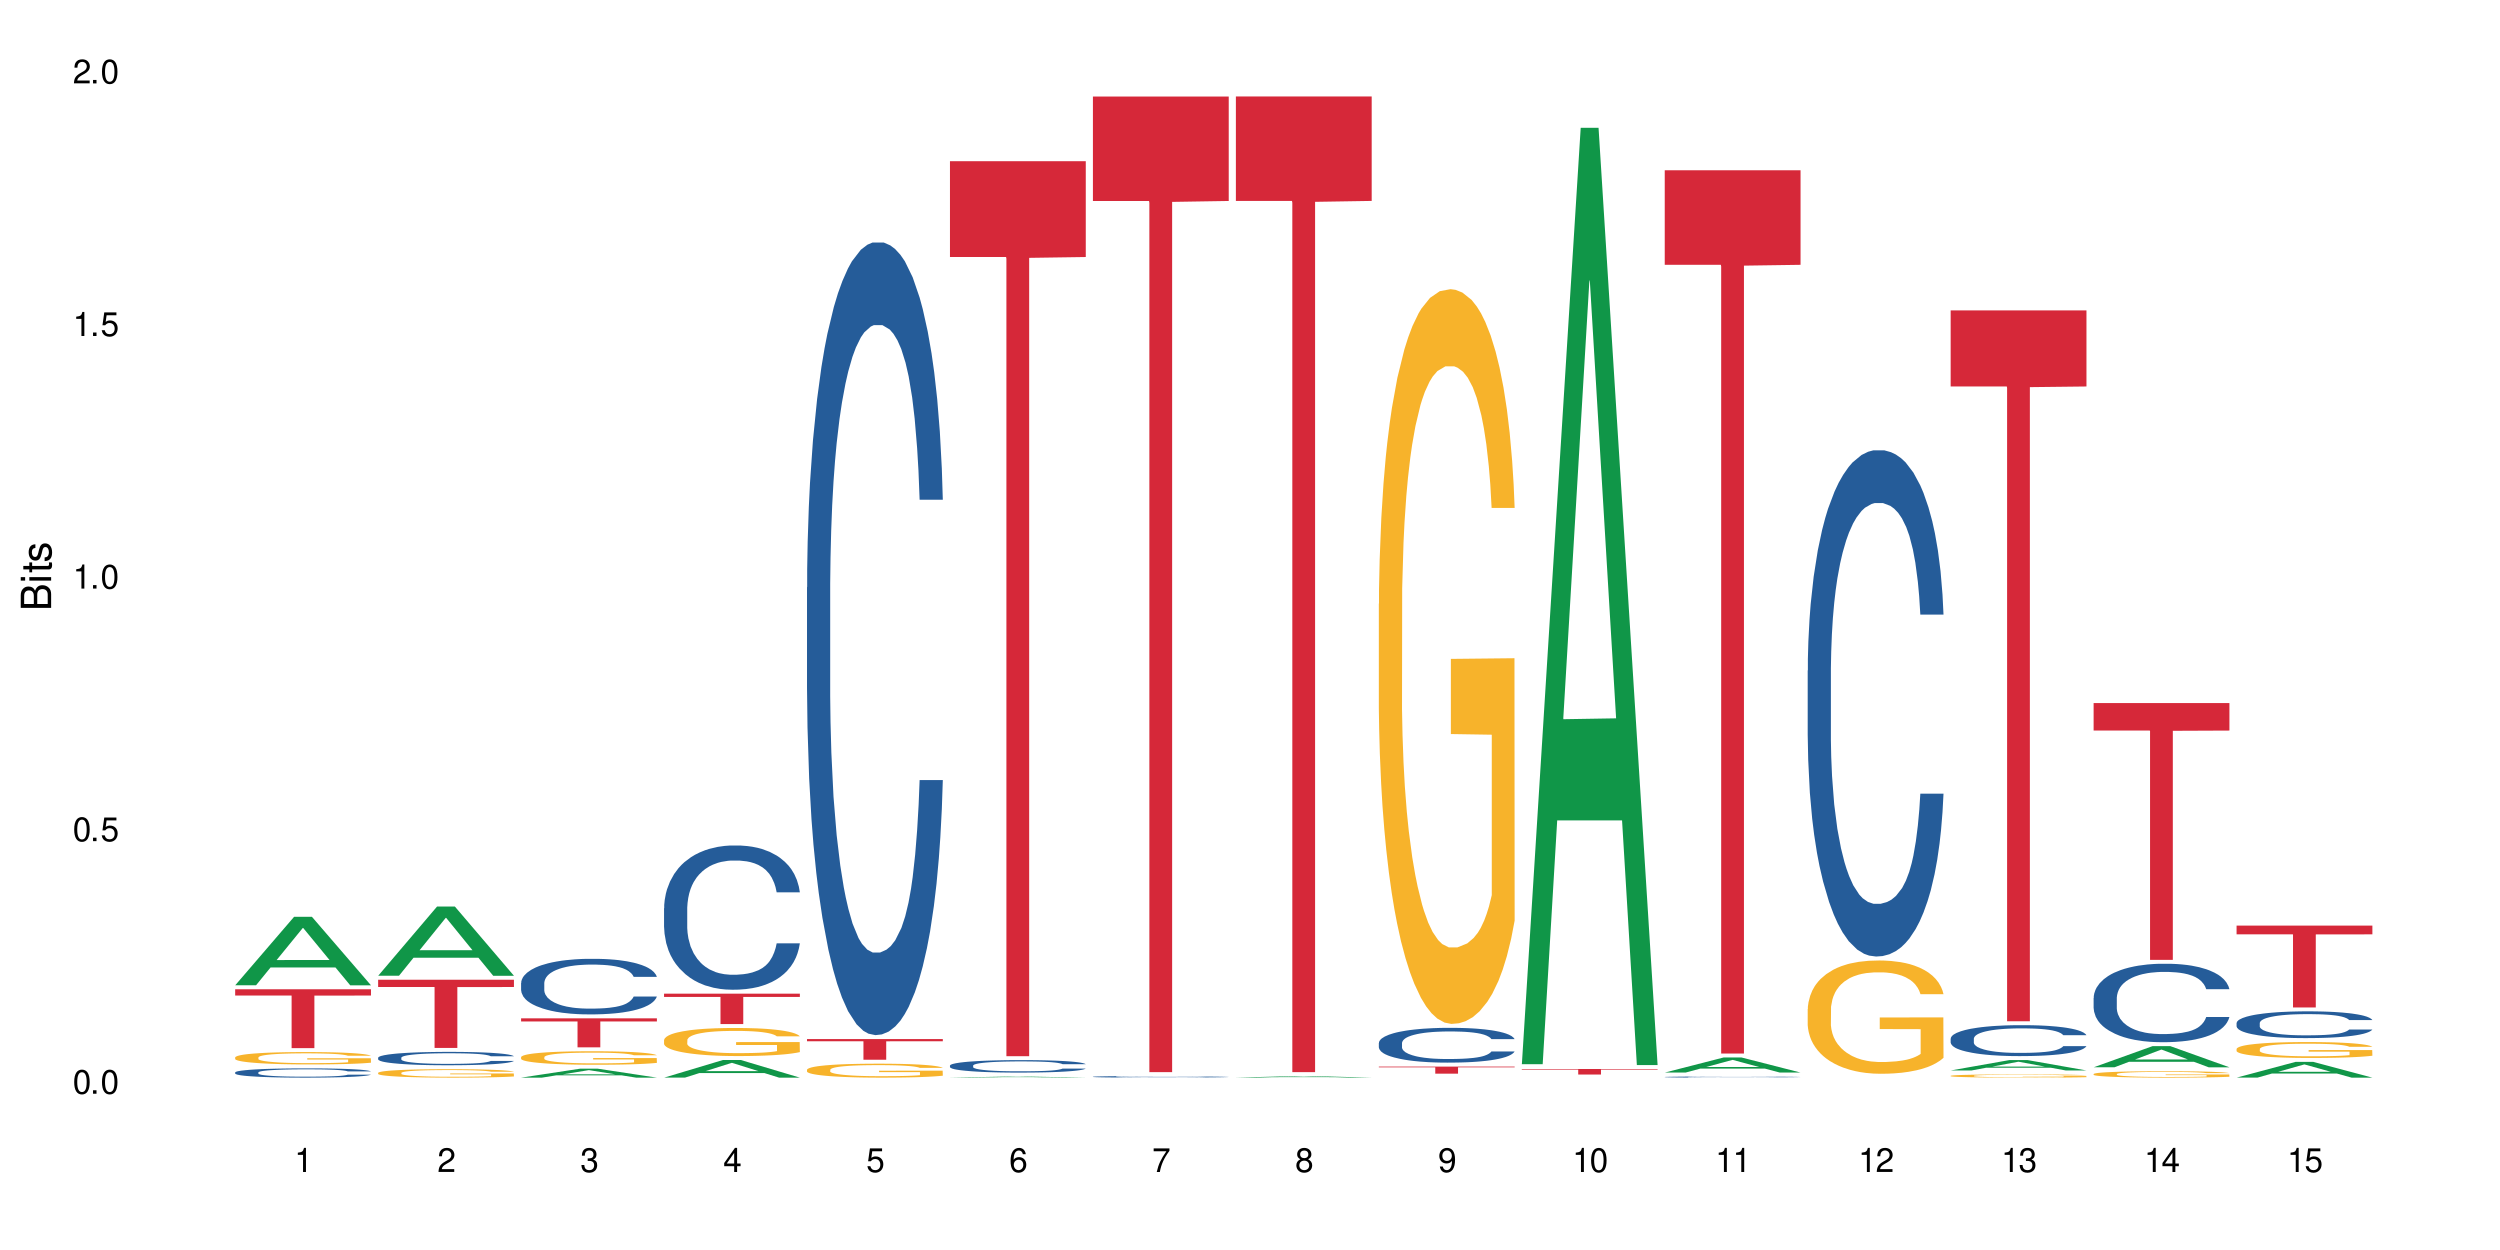 <?xml version="1.0" encoding="UTF-8"?>
<svg xmlns="http://www.w3.org/2000/svg" xmlns:xlink="http://www.w3.org/1999/xlink" width="720" height="360" viewBox="0 0 720 360">
<defs>
<g>
<g id="glyph-0-0">
</g>
<g id="glyph-0-1">
<path d="M 2.641 -6.938 C 2 -6.938 1.422 -6.656 1.078 -6.172 C 0.641 -5.562 0.406 -4.641 0.406 -3.359 C 0.406 -1.016 1.188 0.219 2.641 0.219 C 4.078 0.219 4.859 -1.016 4.859 -3.297 C 4.859 -4.641 4.656 -5.547 4.203 -6.172 C 3.844 -6.656 3.281 -6.938 2.641 -6.938 Z M 2.641 -6.188 C 3.547 -6.188 4 -5.25 4 -3.375 C 4 -1.406 3.562 -0.484 2.625 -0.484 C 1.734 -0.484 1.281 -1.438 1.281 -3.344 C 1.281 -5.25 1.734 -6.188 2.641 -6.188 Z M 2.641 -6.188 "/>
</g>
<g id="glyph-0-2">
<path d="M 1.828 -1 L 0.828 -1 L 0.828 0 L 1.828 0 Z M 1.828 -1 "/>
</g>
<g id="glyph-0-3">
<path d="M 4.562 -6.797 L 1.062 -6.797 L 0.547 -3.094 L 1.328 -3.094 C 1.719 -3.562 2.047 -3.734 2.578 -3.734 C 3.484 -3.734 4.062 -3.109 4.062 -2.094 C 4.062 -1.125 3.484 -0.531 2.578 -0.531 C 1.828 -0.531 1.375 -0.906 1.188 -1.672 L 0.328 -1.672 C 0.453 -1.109 0.547 -0.844 0.75 -0.594 C 1.125 -0.078 1.828 0.219 2.594 0.219 C 3.969 0.219 4.922 -0.781 4.922 -2.219 C 4.922 -3.562 4.031 -4.484 2.719 -4.484 C 2.25 -4.484 1.859 -4.359 1.469 -4.062 L 1.734 -5.969 L 4.562 -5.969 Z M 4.562 -6.797 "/>
</g>
<g id="glyph-0-4">
<path d="M 2.484 -4.938 L 2.484 0 L 3.328 0 L 3.328 -6.938 L 2.766 -6.938 C 2.469 -5.875 2.281 -5.734 0.984 -5.562 L 0.984 -4.938 Z M 2.484 -4.938 "/>
</g>
<g id="glyph-0-5">
<path d="M 4.859 -0.828 L 1.281 -0.828 C 1.359 -1.406 1.672 -1.781 2.5 -2.281 L 3.469 -2.828 C 4.406 -3.344 4.906 -4.062 4.906 -4.906 C 4.906 -5.484 4.672 -6.031 4.266 -6.406 C 3.859 -6.766 3.375 -6.938 2.719 -6.938 C 1.859 -6.938 1.219 -6.625 0.844 -6.031 C 0.609 -5.672 0.5 -5.234 0.484 -4.531 L 1.328 -4.531 C 1.359 -5.016 1.406 -5.281 1.531 -5.516 C 1.75 -5.938 2.188 -6.203 2.703 -6.203 C 3.469 -6.203 4.031 -5.641 4.031 -4.891 C 4.031 -4.344 3.719 -3.859 3.125 -3.516 L 2.234 -3 C 0.812 -2.172 0.406 -1.531 0.328 -0.016 L 4.859 -0.016 Z M 4.859 -0.828 "/>
</g>
<g id="glyph-0-6">
<path d="M 2.125 -3.188 L 2.578 -3.188 C 3.5 -3.188 3.984 -2.766 3.984 -1.922 C 3.984 -1.062 3.469 -0.531 2.594 -0.531 C 1.656 -0.531 1.203 -1 1.156 -2.016 L 0.312 -2.016 C 0.344 -1.453 0.438 -1.094 0.609 -0.781 C 0.953 -0.109 1.625 0.219 2.547 0.219 C 3.953 0.219 4.859 -0.625 4.859 -1.938 C 4.859 -2.828 4.516 -3.297 3.703 -3.594 C 4.344 -3.844 4.656 -4.328 4.656 -5.031 C 4.656 -6.219 3.875 -6.938 2.578 -6.938 C 1.203 -6.938 0.484 -6.172 0.453 -4.703 L 1.297 -4.703 C 1.312 -5.125 1.344 -5.359 1.453 -5.578 C 1.641 -5.969 2.062 -6.203 2.594 -6.203 C 3.344 -6.203 3.797 -5.75 3.797 -5 C 3.797 -4.516 3.609 -4.219 3.25 -4.047 C 3.016 -3.953 2.703 -3.922 2.125 -3.906 Z M 2.125 -3.188 "/>
</g>
<g id="glyph-0-7">
<path d="M 3.141 -1.672 L 3.141 0 L 3.984 0 L 3.984 -1.672 L 4.984 -1.672 L 4.984 -2.438 L 3.984 -2.438 L 3.984 -6.938 L 3.359 -6.938 L 0.266 -2.578 L 0.266 -1.672 Z M 3.141 -2.438 L 1 -2.438 L 3.141 -5.5 Z M 3.141 -2.438 "/>
</g>
<g id="glyph-0-8">
<path d="M 4.781 -5.125 C 4.609 -6.266 3.891 -6.938 2.844 -6.938 C 2.094 -6.938 1.422 -6.578 1.031 -5.953 C 0.594 -5.266 0.406 -4.422 0.406 -3.172 C 0.406 -2 0.578 -1.25 0.984 -0.641 C 1.359 -0.078 1.953 0.219 2.703 0.219 C 3.984 0.219 4.922 -0.75 4.922 -2.094 C 4.922 -3.375 4.062 -4.281 2.844 -4.281 C 2.172 -4.281 1.641 -4.031 1.281 -3.516 C 1.281 -5.234 1.828 -6.188 2.797 -6.188 C 3.391 -6.188 3.797 -5.797 3.938 -5.125 Z M 2.734 -3.531 C 3.547 -3.531 4.062 -2.953 4.062 -2.031 C 4.062 -1.156 3.484 -0.531 2.703 -0.531 C 1.922 -0.531 1.328 -1.188 1.328 -2.078 C 1.328 -2.938 1.906 -3.531 2.734 -3.531 Z M 2.734 -3.531 "/>
</g>
<g id="glyph-0-9">
<path d="M 4.984 -6.797 L 0.438 -6.797 L 0.438 -5.969 L 4.109 -5.969 C 2.5 -3.656 1.828 -2.234 1.328 0 L 2.219 0 C 2.594 -2.172 3.453 -4.047 4.984 -6.094 Z M 4.984 -6.797 "/>
</g>
<g id="glyph-0-10">
<path d="M 3.75 -3.656 C 4.469 -4.094 4.688 -4.438 4.688 -5.078 C 4.688 -6.172 3.844 -6.938 2.641 -6.938 C 1.438 -6.938 0.594 -6.172 0.594 -5.094 C 0.594 -4.438 0.812 -4.094 1.516 -3.656 C 0.734 -3.266 0.359 -2.703 0.359 -1.922 C 0.359 -0.656 1.281 0.219 2.641 0.219 C 3.984 0.219 4.922 -0.656 4.922 -1.922 C 4.922 -2.703 4.531 -3.266 3.75 -3.656 Z M 2.641 -6.188 C 3.359 -6.188 3.812 -5.75 3.812 -5.062 C 3.812 -4.406 3.344 -3.984 2.641 -3.984 C 1.922 -3.984 1.453 -4.406 1.453 -5.078 C 1.453 -5.75 1.922 -6.188 2.641 -6.188 Z M 2.641 -3.266 C 3.484 -3.266 4.062 -2.719 4.062 -1.906 C 4.062 -1.078 3.484 -0.531 2.625 -0.531 C 1.797 -0.531 1.219 -1.094 1.219 -1.906 C 1.219 -2.719 1.781 -3.266 2.641 -3.266 Z M 2.641 -3.266 "/>
</g>
<g id="glyph-0-11">
<path d="M 0.516 -1.578 C 0.672 -0.453 1.406 0.219 2.438 0.219 C 3.188 0.219 3.859 -0.141 4.266 -0.766 C 4.688 -1.453 4.891 -2.297 4.891 -3.547 C 4.891 -4.719 4.703 -5.453 4.312 -6.078 C 3.938 -6.641 3.344 -6.938 2.594 -6.938 C 1.297 -6.938 0.359 -5.969 0.359 -4.625 C 0.359 -3.344 1.234 -2.453 2.453 -2.453 C 3.094 -2.453 3.578 -2.672 4.016 -3.203 C 4 -1.484 3.469 -0.531 2.5 -0.531 C 1.906 -0.531 1.484 -0.906 1.359 -1.578 Z M 2.578 -6.203 C 3.375 -6.203 3.969 -5.531 3.969 -4.641 C 3.969 -3.797 3.391 -3.188 2.547 -3.188 C 1.734 -3.188 1.234 -3.766 1.234 -4.688 C 1.234 -5.562 1.797 -6.203 2.578 -6.203 Z M 2.578 -6.203 "/>
</g>
<g id="glyph-1-0">
</g>
<g id="glyph-1-1">
<path d="M 0 -0.953 L 0 -4.891 C 0 -5.719 -0.234 -6.344 -0.734 -6.797 C -1.188 -7.234 -1.812 -7.469 -2.5 -7.469 C -3.547 -7.469 -4.188 -7 -4.625 -5.875 C -4.984 -6.688 -5.625 -7.094 -6.531 -7.094 C -7.172 -7.094 -7.734 -6.859 -8.141 -6.391 C -8.562 -5.922 -8.75 -5.344 -8.75 -4.5 L -8.75 -0.953 Z M -4.984 -2.062 L -7.766 -2.062 L -7.766 -4.219 C -7.766 -4.844 -7.688 -5.203 -7.453 -5.5 C -7.219 -5.812 -6.859 -5.969 -6.375 -5.969 C -5.891 -5.969 -5.531 -5.812 -5.297 -5.5 C -5.062 -5.203 -4.984 -4.844 -4.984 -4.219 Z M -0.984 -2.062 L -4 -2.062 L -4 -4.781 C -4 -5.766 -3.438 -6.359 -2.484 -6.359 C -1.547 -6.359 -0.984 -5.766 -0.984 -4.781 Z M -0.984 -2.062 "/>
</g>
<g id="glyph-1-2">
<path d="M -6.281 -1.797 L -6.281 -0.797 L 0 -0.797 L 0 -1.797 Z M -8.75 -1.797 L -8.75 -0.797 L -7.484 -0.797 L -7.484 -1.797 Z M -8.75 -1.797 "/>
</g>
<g id="glyph-1-3">
<path d="M -6.281 -3.047 L -6.281 -2.016 L -8.016 -2.016 L -8.016 -1.016 L -6.281 -1.016 L -6.281 -0.172 L -5.469 -0.172 L -5.469 -1.016 L -0.719 -1.016 C -0.078 -1.016 0.281 -1.453 0.281 -2.234 C 0.281 -2.5 0.25 -2.719 0.188 -3.047 L -0.641 -3.047 C -0.609 -2.906 -0.594 -2.766 -0.594 -2.562 C -0.594 -2.141 -0.719 -2.016 -1.156 -2.016 L -5.469 -2.016 L -5.469 -3.047 Z M -6.281 -3.047 "/>
</g>
<g id="glyph-1-4">
<path d="M -4.531 -5.25 C -5.766 -5.25 -6.469 -4.422 -6.469 -2.969 C -6.469 -1.516 -5.719 -0.562 -4.547 -0.562 C -3.562 -0.562 -3.094 -1.062 -2.734 -2.562 L -2.516 -3.484 C -2.344 -4.188 -2.094 -4.469 -1.641 -4.469 C -1.047 -4.469 -0.641 -3.875 -0.641 -3 C -0.641 -2.453 -0.797 -2 -1.062 -1.75 C -1.25 -1.594 -1.422 -1.531 -1.875 -1.469 L -1.875 -0.406 C -0.422 -0.453 0.281 -1.266 0.281 -2.922 C 0.281 -4.5 -0.5 -5.516 -1.719 -5.516 C -2.656 -5.516 -3.172 -4.984 -3.469 -3.734 L -3.703 -2.766 C -3.891 -1.953 -4.156 -1.609 -4.594 -1.609 C -5.188 -1.609 -5.547 -2.125 -5.547 -2.938 C -5.547 -3.75 -5.203 -4.172 -4.531 -4.203 Z M -4.531 -5.25 "/>
</g>
</g>
</defs>
<rect x="-72" y="-36" width="864" height="432" fill="rgb(100%, 100%, 100%)" fill-opacity="1"/>
<path fill-rule="nonzero" fill="rgb(6.275%, 58.824%, 28.235%)" fill-opacity="1" d="M 67.73 283.75 L 67.773 283.73 L 84.695 264.043 L 89.836 264.043 L 106.844 283.77 L 100.867 283.77 L 96.605 278.621 L 77.926 278.621 L 73.75 283.75 L 67.73 283.75 L 79.723 276.492 L 94.895 276.473 L 87.328 267.266 L 87.246 267.25 L 87.16 267.305 L 79.684 276.473 L 79.723 276.492 Z M 67.73 283.75 "/>
<path fill-rule="nonzero" fill="rgb(14.51%, 36.078%, 60%)" fill-opacity="1" d="M 67.73 308.852 L 67.777 308.852 L 67.777 308.793 L 67.922 308.699 L 68.254 308.582 L 68.59 308.5 L 69.449 308.355 L 70.641 308.219 L 71.879 308.109 L 72.785 308.047 L 73.598 307.996 L 75.457 307.906 L 76.652 307.859 L 77.938 307.82 L 79.512 307.777 L 80.656 307.754 L 83.234 307.715 L 85.141 307.699 L 86.621 307.691 L 89.816 307.691 L 91.723 307.699 L 93.105 307.711 L 94.633 307.73 L 95.922 307.754 L 98.164 307.809 L 100.168 307.875 L 101.074 307.914 L 102.504 307.992 L 103.602 308.062 L 104.363 308.129 L 105.223 308.219 L 105.984 308.328 L 106.559 308.453 L 106.844 308.559 L 100.168 308.559 L 99.832 308.461 L 99.449 308.383 L 98.734 308.285 L 98.02 308.211 L 97.02 308.141 L 96.113 308.094 L 94.871 308.051 L 93.773 308.02 L 92.629 307.996 L 91.531 307.984 L 89.434 307.969 L 87 307.969 L 86.094 307.973 L 84.234 307.992 L 83.234 308.012 L 81.801 308.043 L 80.801 308.074 L 79.609 308.125 L 78.797 308.168 L 77.797 308.23 L 77.078 308.285 L 76.27 308.367 L 75.793 308.426 L 75.363 308.496 L 74.98 308.578 L 74.695 308.66 L 74.504 308.754 L 74.41 308.84 L 74.41 309.219 L 74.504 309.309 L 74.742 309.41 L 75.363 309.559 L 76.27 309.688 L 77.32 309.789 L 78.32 309.863 L 78.891 309.898 L 79.656 309.938 L 80.848 309.984 L 82.566 310.035 L 83.566 310.055 L 85.094 310.074 L 86.668 310.082 L 88.766 310.082 L 90.625 310.074 L 91.867 310.062 L 93.156 310.043 L 94.918 310 L 96.016 309.961 L 96.969 309.914 L 97.688 309.867 L 98.164 309.828 L 98.879 309.754 L 99.449 309.672 L 99.879 309.586 L 100.168 309.504 L 106.844 309.504 L 106.559 309.602 L 106.129 309.695 L 105.699 309.766 L 105.031 309.852 L 104.27 309.926 L 103.172 310.012 L 102.266 310.07 L 101.074 310.129 L 99.977 310.176 L 98.781 310.219 L 97.02 310.266 L 95.875 310.289 L 94.633 310.312 L 93.156 310.332 L 91.293 310.348 L 89.289 310.359 L 87.43 310.363 L 85.426 310.355 L 83.949 310.348 L 81.992 310.324 L 79.559 310.281 L 77.797 310.234 L 76.414 310.188 L 75.219 310.141 L 73.883 310.074 L 72.168 309.965 L 71.117 309.883 L 70.402 309.816 L 69.59 309.719 L 69.02 309.633 L 68.352 309.496 L 67.875 309.324 L 67.73 309.191 Z M 67.73 308.852 "/>
<path fill-rule="nonzero" fill="rgb(96.863%, 70.196%, 16.863%)" fill-opacity="1" d="M 67.73 304.52 L 67.777 304.516 L 67.777 304.453 L 67.969 304.305 L 68.445 304.102 L 69.066 303.938 L 69.734 303.809 L 70.164 303.738 L 70.879 303.641 L 71.5 303.57 L 73.074 303.426 L 75.078 303.289 L 76.172 303.23 L 77.414 303.172 L 79.18 303.113 L 79.988 303.09 L 82.469 303.035 L 85.285 303.004 L 88.383 302.996 L 89.816 302.996 L 91.77 303.012 L 94.441 303.047 L 95.969 303.078 L 97.16 303.113 L 98.402 303.152 L 99.926 303.219 L 101.359 303.297 L 102.504 303.375 L 103.648 303.473 L 104.602 303.578 L 105.414 303.691 L 106.129 303.828 L 106.559 303.941 L 106.844 304.055 L 100.215 304.055 L 99.832 303.941 L 99.402 303.852 L 98.688 303.746 L 97.973 303.668 L 97.258 303.605 L 95.922 303.52 L 94.777 303.469 L 93.344 303.426 L 91.961 303.395 L 90.387 303.375 L 89.434 303.367 L 86.906 303.367 L 84.617 303.391 L 83.281 303.418 L 82.328 303.445 L 80.992 303.492 L 80.18 303.531 L 79.703 303.559 L 78.273 303.656 L 77.32 303.75 L 76.793 303.812 L 76.125 303.91 L 75.648 303.996 L 75.125 304.125 L 74.84 304.223 L 74.457 304.445 L 74.41 305.031 L 74.551 305.152 L 74.84 305.289 L 75.219 305.402 L 75.793 305.527 L 76.363 305.621 L 77.367 305.75 L 78.227 305.832 L 78.891 305.891 L 80.18 305.977 L 80.703 306.008 L 81.945 306.062 L 83.234 306.109 L 84.809 306.148 L 86 306.168 L 87.906 306.184 L 90.34 306.184 L 93.203 306.164 L 95.016 306.141 L 96.254 306.113 L 97.066 306.09 L 98.066 306.055 L 98.781 306.023 L 99.449 305.988 L 100.262 305.93 L 100.262 305.152 L 88.48 305.152 L 88.48 304.785 L 106.797 304.781 L 106.844 306.055 L 105.844 306.141 L 104.602 306.227 L 103.41 306.293 L 102.168 306.348 L 100.406 306.41 L 98.973 306.449 L 96.781 306.492 L 94.777 306.523 L 92.676 306.543 L 90.816 306.551 L 88.621 306.555 L 86.668 306.551 L 84.57 306.531 L 82.898 306.504 L 81.371 306.473 L 79.848 306.43 L 77.938 306.359 L 76.699 306.305 L 75.41 306.238 L 74.121 306.156 L 72.977 306.066 L 72.215 306 L 71.453 305.922 L 70.641 305.824 L 69.879 305.715 L 69.305 305.613 L 68.781 305.5 L 68.398 305.391 L 68.016 305.246 L 67.828 305.129 L 67.73 305.027 Z M 67.73 304.52 "/>
<path fill-rule="nonzero" fill="rgb(83.922%, 15.686%, 22.353%)" fill-opacity="1" d="M 67.73 284.902 L 106.844 284.902 L 106.844 286.719 L 90.543 286.734 L 90.543 301.859 L 83.984 301.859 L 83.984 286.75 L 83.891 286.719 L 67.73 286.719 Z M 67.73 284.902 "/>
<path fill-rule="nonzero" fill="rgb(6.275%, 58.824%, 28.235%)" fill-opacity="1" d="M 108.902 281.004 L 108.945 280.988 L 125.867 261.09 L 131.008 261.09 L 148.016 281.023 L 142.039 281.023 L 137.777 275.82 L 119.098 275.82 L 114.922 281.004 L 108.902 281.004 L 120.895 273.668 L 136.062 273.648 L 128.5 264.348 L 128.418 264.328 L 128.332 264.387 L 120.855 273.648 L 120.895 273.668 Z M 108.902 281.004 "/>
<path fill-rule="nonzero" fill="rgb(14.51%, 36.078%, 60%)" fill-opacity="1" d="M 108.902 304.617 L 108.949 304.617 L 108.949 304.531 L 109.094 304.398 L 109.426 304.23 L 109.762 304.113 L 110.621 303.906 L 111.812 303.703 L 113.051 303.551 L 113.957 303.457 L 114.77 303.387 L 116.629 303.258 L 117.82 303.191 L 119.109 303.133 L 120.684 303.07 L 121.828 303.035 L 124.406 302.98 L 126.312 302.953 L 127.793 302.945 L 130.988 302.945 L 132.895 302.957 L 134.277 302.977 L 135.805 303.004 L 137.094 303.035 L 139.336 303.113 L 141.336 303.211 L 142.242 303.27 L 143.676 303.379 L 144.773 303.484 L 145.535 303.574 L 146.395 303.703 L 147.156 303.863 L 147.73 304.043 L 148.016 304.195 L 141.336 304.195 L 141.004 304.051 L 140.621 303.945 L 139.906 303.801 L 139.191 303.699 L 138.191 303.594 L 137.285 303.527 L 136.043 303.461 L 134.945 303.418 L 133.801 303.387 L 132.703 303.367 L 130.605 303.344 L 128.172 303.344 L 127.266 303.352 L 125.406 303.379 L 124.406 303.406 L 122.973 303.453 L 121.973 303.5 L 120.781 303.57 L 119.969 303.629 L 118.969 303.723 L 118.25 303.805 L 117.441 303.918 L 116.965 304.008 L 116.535 304.105 L 116.152 304.223 L 115.867 304.344 L 115.676 304.477 L 115.582 304.602 L 115.582 305.148 L 115.676 305.273 L 115.914 305.422 L 116.535 305.637 L 117.441 305.824 L 118.488 305.969 L 119.492 306.074 L 120.062 306.125 L 120.828 306.18 L 122.02 306.25 L 123.738 306.32 L 124.738 306.352 L 126.266 306.379 L 127.84 306.391 L 129.938 306.391 L 131.797 306.379 L 133.039 306.359 L 134.324 306.332 L 136.09 306.273 L 137.188 306.215 L 138.141 306.148 L 138.859 306.082 L 139.336 306.027 L 140.051 305.918 L 140.621 305.797 L 141.051 305.676 L 141.336 305.555 L 148.016 305.555 L 147.73 305.695 L 147.301 305.832 L 146.871 305.934 L 146.203 306.059 L 145.441 306.168 L 144.344 306.289 L 143.438 306.371 L 142.242 306.461 L 141.148 306.527 L 139.953 306.586 L 138.191 306.656 L 137.043 306.691 L 135.805 306.723 L 134.324 306.75 L 132.465 306.777 L 130.461 306.789 L 128.602 306.793 L 126.598 306.785 L 125.121 306.773 L 123.164 306.742 L 120.73 306.676 L 118.969 306.609 L 117.582 306.543 L 116.391 306.473 L 115.055 306.379 L 113.34 306.223 L 112.289 306.105 L 111.574 306.004 L 110.762 305.867 L 110.191 305.746 L 109.523 305.547 L 109.047 305.297 L 108.902 305.105 Z M 108.902 304.617 "/>
<path fill-rule="nonzero" fill="rgb(96.863%, 70.196%, 16.863%)" fill-opacity="1" d="M 108.902 308.969 L 108.949 308.969 L 108.949 308.922 L 109.141 308.824 L 109.617 308.688 L 110.238 308.574 L 110.906 308.484 L 111.336 308.438 L 112.051 308.371 L 112.672 308.32 L 114.246 308.223 L 116.25 308.129 L 117.344 308.09 L 118.586 308.051 L 120.352 308.008 L 121.16 307.992 L 123.641 307.957 L 126.457 307.934 L 129.555 307.93 L 130.988 307.93 L 132.941 307.938 L 135.613 307.965 L 137.141 307.984 L 138.332 308.008 L 139.574 308.039 L 141.098 308.082 L 142.531 308.137 L 143.676 308.188 L 144.82 308.254 L 145.773 308.324 L 146.586 308.402 L 147.301 308.496 L 147.73 308.574 L 148.016 308.652 L 141.387 308.652 L 141.004 308.574 L 140.574 308.516 L 139.859 308.441 L 139.145 308.387 L 138.43 308.348 L 137.094 308.289 L 135.949 308.254 L 134.516 308.223 L 133.133 308.203 L 131.559 308.188 L 130.605 308.184 L 128.078 308.184 L 125.789 308.199 L 124.453 308.219 L 123.5 308.234 L 122.164 308.27 L 121.352 308.297 L 120.875 308.312 L 119.445 308.383 L 118.488 308.445 L 117.965 308.484 L 117.297 308.551 L 116.82 308.613 L 116.297 308.703 L 116.008 308.77 L 115.629 308.918 L 115.582 309.32 L 115.723 309.402 L 116.008 309.496 L 116.391 309.574 L 116.965 309.66 L 117.535 309.723 L 118.539 309.809 L 119.395 309.867 L 120.062 309.906 L 121.352 309.965 L 121.875 309.984 L 123.117 310.027 L 124.406 310.059 L 125.98 310.082 L 127.172 310.098 L 129.078 310.109 L 131.512 310.109 L 134.375 310.094 L 136.188 310.078 L 137.426 310.059 L 138.238 310.043 L 139.238 310.02 L 139.953 309.996 L 140.621 309.973 L 141.434 309.934 L 141.434 309.402 L 129.652 309.402 L 129.652 309.152 L 147.969 309.152 L 148.016 310.02 L 147.016 310.078 L 145.773 310.137 L 144.582 310.18 L 143.34 310.219 L 141.578 310.262 L 140.145 310.289 L 137.949 310.32 L 135.949 310.34 L 133.848 310.352 L 131.988 310.359 L 129.793 310.363 L 127.84 310.355 L 125.742 310.344 L 124.07 310.324 L 122.543 310.305 L 121.02 310.273 L 119.109 310.227 L 117.871 310.191 L 116.582 310.145 L 115.293 310.09 L 114.148 310.027 L 113.387 309.98 L 112.625 309.93 L 111.812 309.863 L 111.051 309.785 L 110.477 309.719 L 109.953 309.641 L 109.57 309.566 L 109.188 309.465 L 108.996 309.387 L 108.902 309.316 Z M 108.902 308.969 "/>
<path fill-rule="nonzero" fill="rgb(83.922%, 15.686%, 22.353%)" fill-opacity="1" d="M 108.902 282.16 L 148.016 282.16 L 148.016 284.262 L 131.715 284.281 L 131.715 301.809 L 125.156 301.809 L 125.156 284.301 L 125.062 284.262 L 108.902 284.262 Z M 108.902 282.16 "/>
<path fill-rule="nonzero" fill="rgb(6.275%, 58.824%, 28.235%)" fill-opacity="1" d="M 150.074 310.359 L 150.117 310.355 L 167.039 307.785 L 172.18 307.785 L 189.188 310.363 L 183.211 310.363 L 178.949 309.688 L 160.27 309.688 L 156.09 310.359 L 150.074 310.359 L 162.066 309.41 L 177.234 309.41 L 169.672 308.207 L 169.59 308.203 L 169.504 308.211 L 162.027 309.41 L 162.066 309.41 Z M 150.074 310.359 "/>
<path fill-rule="nonzero" fill="rgb(14.51%, 36.078%, 60%)" fill-opacity="1" d="M 150.074 283.109 L 150.121 283.094 L 150.121 282.742 L 150.266 282.188 L 150.598 281.484 L 150.934 281.004 L 151.793 280.141 L 152.984 279.305 L 154.223 278.66 L 155.129 278.281 L 155.941 277.988 L 157.801 277.449 L 158.992 277.168 L 160.281 276.922 L 161.855 276.672 L 163 276.527 L 165.578 276.293 L 167.484 276.188 L 168.965 276.145 L 172.16 276.145 L 174.066 276.203 L 175.449 276.277 L 176.977 276.395 L 178.266 276.527 L 180.508 276.848 L 182.508 277.258 L 183.414 277.492 L 184.848 277.945 L 185.945 278.383 L 186.707 278.766 L 187.566 279.305 L 188.328 279.965 L 188.902 280.711 L 189.188 281.34 L 182.508 281.34 L 182.176 280.754 L 181.793 280.301 L 181.078 279.699 L 180.363 279.277 L 179.359 278.852 L 178.453 278.574 L 177.215 278.297 L 176.117 278.121 L 174.973 277.988 L 173.875 277.902 L 171.777 277.812 L 169.344 277.812 L 168.438 277.844 L 166.578 277.961 L 165.578 278.062 L 164.145 278.266 L 163.145 278.457 L 161.953 278.75 L 161.141 278.996 L 160.137 279.379 L 159.422 279.715 L 158.613 280.199 L 158.137 280.562 L 157.707 280.973 L 157.324 281.457 L 157.039 281.969 L 156.848 282.508 L 156.754 283.035 L 156.754 285.305 L 156.848 285.828 L 157.086 286.445 L 157.707 287.336 L 158.613 288.113 L 159.66 288.727 L 160.664 289.164 L 161.234 289.371 L 162 289.605 L 163.191 289.898 L 164.91 290.188 L 165.91 290.305 L 167.438 290.422 L 169.012 290.48 L 171.109 290.48 L 172.969 290.422 L 174.211 290.352 L 175.496 290.234 L 177.262 289.984 L 178.359 289.75 L 179.312 289.473 L 180.027 289.195 L 180.508 288.961 L 181.223 288.508 L 181.793 288.008 L 182.223 287.496 L 182.508 287 L 189.188 287 L 188.902 287.586 L 188.473 288.156 L 188.043 288.578 L 187.375 289.094 L 186.613 289.547 L 185.516 290.059 L 184.609 290.395 L 183.414 290.758 L 182.32 291.039 L 181.125 291.285 L 179.359 291.578 L 178.215 291.727 L 176.977 291.855 L 175.496 291.973 L 173.637 292.078 L 171.633 292.137 L 169.773 292.148 L 167.77 292.121 L 166.293 292.062 L 164.336 291.93 L 161.902 291.668 L 160.137 291.391 L 158.754 291.109 L 157.562 290.816 L 156.227 290.422 L 154.512 289.781 L 153.461 289.281 L 152.746 288.871 L 151.934 288.301 L 151.363 287.789 L 150.695 286.973 L 150.219 285.934 L 150.074 285.129 Z M 150.074 283.109 "/>
<path fill-rule="nonzero" fill="rgb(96.863%, 70.196%, 16.863%)" fill-opacity="1" d="M 150.074 304.426 L 150.121 304.422 L 150.121 304.352 L 150.312 304.191 L 150.789 303.969 L 151.41 303.789 L 152.078 303.648 L 152.508 303.574 L 153.223 303.465 L 153.844 303.387 L 155.418 303.227 L 157.418 303.078 L 158.516 303.016 L 159.758 302.953 L 161.523 302.887 L 162.332 302.863 L 164.812 302.805 L 167.629 302.77 L 170.727 302.758 L 172.16 302.762 L 174.113 302.777 L 176.785 302.816 L 178.312 302.852 L 179.504 302.887 L 180.746 302.934 L 182.27 303.004 L 183.703 303.09 L 184.848 303.176 L 185.992 303.281 L 186.945 303.395 L 187.758 303.52 L 188.473 303.668 L 188.902 303.793 L 189.188 303.918 L 182.559 303.918 L 182.176 303.793 L 181.746 303.695 L 181.031 303.578 L 180.316 303.496 L 179.602 303.426 L 178.266 303.336 L 177.121 303.277 L 175.688 303.227 L 174.305 303.195 L 172.73 303.176 L 171.777 303.168 L 169.25 303.168 L 166.961 303.191 L 165.625 303.219 L 164.672 303.25 L 163.336 303.301 L 162.523 303.344 L 162.047 303.375 L 160.617 303.484 L 159.66 303.582 L 159.137 303.652 L 158.469 303.758 L 157.992 303.852 L 157.469 303.996 L 157.18 304.102 L 156.801 304.344 L 156.754 304.984 L 156.895 305.121 L 157.18 305.266 L 157.562 305.395 L 158.137 305.527 L 158.707 305.633 L 159.711 305.77 L 160.566 305.863 L 161.234 305.922 L 162.523 306.02 L 163.047 306.051 L 164.289 306.113 L 165.578 306.164 L 167.148 306.207 L 168.344 306.227 L 170.25 306.246 L 172.684 306.246 L 175.547 306.227 L 177.359 306.195 L 178.598 306.168 L 179.41 306.145 L 180.41 306.105 L 181.125 306.07 L 181.793 306.031 L 182.605 305.969 L 182.605 305.121 L 170.824 305.117 L 170.824 304.719 L 189.141 304.715 L 189.188 306.105 L 188.188 306.199 L 186.945 306.293 L 185.754 306.363 L 184.512 306.426 L 182.746 306.492 L 181.316 306.535 L 179.121 306.586 L 177.121 306.617 L 175.02 306.637 L 173.16 306.648 L 170.965 306.652 L 169.012 306.645 L 166.91 306.625 L 165.242 306.594 L 163.715 306.559 L 162.191 306.512 L 160.281 306.438 L 159.043 306.379 L 157.754 306.305 L 156.465 306.215 L 155.32 306.117 L 154.559 306.043 L 153.793 305.957 L 152.984 305.852 L 152.219 305.73 L 151.648 305.621 L 151.125 305.496 L 150.742 305.379 L 150.359 305.219 L 150.168 305.09 L 150.074 304.98 Z M 150.074 304.426 "/>
<path fill-rule="nonzero" fill="rgb(83.922%, 15.686%, 22.353%)" fill-opacity="1" d="M 150.074 293.285 L 189.188 293.285 L 189.188 294.176 L 172.887 294.184 L 172.887 301.625 L 166.328 301.625 L 166.328 294.191 L 166.234 294.176 L 150.074 294.176 Z M 150.074 293.285 "/>
<path fill-rule="nonzero" fill="rgb(6.275%, 58.824%, 28.235%)" fill-opacity="1" d="M 191.246 310.355 L 191.289 310.352 L 208.211 305.281 L 213.352 305.281 L 230.359 310.363 L 224.383 310.363 L 220.121 309.035 L 201.441 309.035 L 197.262 310.355 L 191.246 310.355 L 203.238 308.484 L 218.406 308.48 L 210.844 306.109 L 210.762 306.105 L 210.676 306.121 L 203.195 308.48 L 203.238 308.484 Z M 191.246 310.355 "/>
<path fill-rule="nonzero" fill="rgb(14.51%, 36.078%, 60%)" fill-opacity="1" d="M 191.246 261.586 L 191.293 261.547 L 191.293 260.637 L 191.438 259.191 L 191.77 257.371 L 192.105 256.117 L 192.965 253.879 L 194.156 251.715 L 195.395 250.043 L 196.301 249.059 L 197.113 248.297 L 198.973 246.895 L 200.164 246.172 L 201.453 245.527 L 203.027 244.883 L 204.172 244.5 L 206.746 243.895 L 208.656 243.629 L 210.133 243.516 L 213.332 243.516 L 215.238 243.668 L 216.621 243.855 L 218.148 244.16 L 219.438 244.5 L 221.676 245.336 L 223.68 246.398 L 224.586 247.008 L 226.02 248.184 L 227.117 249.324 L 227.879 250.309 L 228.738 251.715 L 229.5 253.422 L 230.074 255.359 L 230.359 256.992 L 223.68 256.992 L 223.348 255.473 L 222.965 254.297 L 222.25 252.738 L 221.535 251.637 L 220.531 250.539 L 219.625 249.816 L 218.387 249.094 L 217.289 248.641 L 216.145 248.297 L 215.047 248.07 L 212.949 247.844 L 210.516 247.844 L 209.609 247.918 L 207.75 248.223 L 206.746 248.488 L 205.316 249.02 L 204.316 249.512 L 203.121 250.273 L 202.312 250.918 L 201.309 251.902 L 200.594 252.777 L 199.785 254.031 L 199.309 254.98 L 198.879 256.043 L 198.496 257.293 L 198.211 258.625 L 198.02 260.027 L 197.922 261.395 L 197.922 267.277 L 198.02 268.645 L 198.258 270.238 L 198.879 272.555 L 199.785 274.566 L 200.832 276.16 L 201.836 277.301 L 202.406 277.832 L 203.172 278.438 L 204.363 279.199 L 206.082 279.957 L 207.082 280.262 L 208.609 280.566 L 210.184 280.715 L 212.281 280.715 L 214.141 280.566 L 215.383 280.375 L 216.668 280.07 L 218.434 279.426 L 219.531 278.816 L 220.484 278.098 L 221.199 277.375 L 221.676 276.77 L 222.395 275.59 L 222.965 274.301 L 223.395 272.973 L 223.68 271.684 L 230.359 271.684 L 230.074 273.199 L 229.645 274.68 L 229.215 275.781 L 228.547 277.109 L 227.781 278.285 L 226.688 279.617 L 225.781 280.488 L 224.586 281.438 L 223.488 282.16 L 222.297 282.805 L 220.531 283.562 L 219.387 283.941 L 218.148 284.285 L 216.668 284.59 L 214.809 284.855 L 212.805 285.008 L 210.945 285.043 L 208.941 284.969 L 207.465 284.816 L 205.508 284.473 L 203.074 283.793 L 201.309 283.07 L 199.926 282.348 L 198.734 281.59 L 197.398 280.566 L 195.684 278.895 L 194.633 277.605 L 193.918 276.539 L 193.105 275.059 L 192.535 273.73 L 191.867 271.605 L 191.391 268.91 L 191.246 266.824 Z M 191.246 261.586 "/>
<path fill-rule="nonzero" fill="rgb(96.863%, 70.196%, 16.863%)" fill-opacity="1" d="M 191.246 299.52 L 191.293 299.512 L 191.293 299.363 L 191.484 299.031 L 191.961 298.574 L 192.582 298.199 L 193.25 297.902 L 193.68 297.746 L 194.395 297.523 L 195.016 297.363 L 196.59 297.031 L 198.59 296.719 L 199.688 296.586 L 200.93 296.461 L 202.695 296.32 L 203.504 296.27 L 205.984 296.152 L 208.801 296.078 L 211.898 296.055 L 213.332 296.062 L 215.285 296.094 L 217.957 296.172 L 219.484 296.246 L 220.676 296.32 L 221.918 296.418 L 223.441 296.566 L 224.875 296.742 L 226.02 296.918 L 227.164 297.141 L 228.117 297.379 L 228.93 297.637 L 229.645 297.945 L 230.074 298.203 L 230.359 298.465 L 223.73 298.465 L 223.348 298.203 L 222.918 298.004 L 222.203 297.762 L 221.488 297.586 L 220.77 297.445 L 219.438 297.25 L 218.293 297.133 L 216.859 297.031 L 215.477 296.965 L 213.902 296.918 L 212.949 296.906 L 210.422 296.906 L 208.133 296.957 L 206.797 297.016 L 205.84 297.074 L 204.508 297.184 L 203.695 297.273 L 203.219 297.332 L 201.789 297.562 L 200.832 297.77 L 200.309 297.91 L 199.641 298.133 L 199.164 298.332 L 198.641 298.625 L 198.352 298.848 L 197.973 299.352 L 197.922 300.68 L 198.066 300.961 L 198.352 301.262 L 198.734 301.531 L 199.309 301.809 L 199.879 302.023 L 200.883 302.312 L 201.738 302.504 L 202.406 302.629 L 203.695 302.828 L 204.219 302.895 L 205.461 303.031 L 206.746 303.133 L 208.32 303.223 L 209.516 303.266 L 211.422 303.301 L 213.855 303.301 L 216.719 303.258 L 218.531 303.199 L 219.77 303.141 L 220.582 303.09 L 221.582 303.008 L 222.297 302.934 L 222.965 302.852 L 223.777 302.727 L 223.777 300.961 L 211.996 300.953 L 211.996 300.125 L 230.312 300.117 L 230.359 303.008 L 229.355 303.207 L 228.117 303.398 L 226.926 303.547 L 225.684 303.672 L 223.918 303.812 L 222.488 303.902 L 220.293 304.004 L 218.293 304.07 L 216.191 304.117 L 214.332 304.137 L 212.137 304.145 L 210.184 304.129 L 208.082 304.086 L 206.414 304.027 L 204.887 303.953 L 203.359 303.855 L 201.453 303.703 L 200.215 303.574 L 198.926 303.422 L 197.637 303.234 L 196.492 303.035 L 195.73 302.883 L 194.965 302.703 L 194.156 302.484 L 193.391 302.23 L 192.82 302.004 L 192.297 301.742 L 191.914 301.5 L 191.531 301.168 L 191.34 300.902 L 191.246 300.672 Z M 191.246 299.52 "/>
<path fill-rule="nonzero" fill="rgb(83.922%, 15.686%, 22.353%)" fill-opacity="1" d="M 191.246 286.18 L 230.359 286.18 L 230.359 287.113 L 214.059 287.121 L 214.059 294.922 L 207.5 294.922 L 207.5 287.133 L 207.402 287.113 L 191.246 287.113 Z M 191.246 286.18 "/>
<path fill-rule="nonzero" fill="rgb(14.51%, 36.078%, 60%)" fill-opacity="1" d="M 232.418 169.164 L 232.465 168.957 L 232.465 163.949 L 232.609 156.02 L 232.941 146.004 L 233.277 139.117 L 234.133 126.805 L 235.328 114.914 L 236.566 105.73 L 237.473 100.305 L 238.285 96.133 L 240.145 88.414 L 241.336 84.449 L 242.625 80.902 L 244.199 77.355 L 245.344 75.266 L 247.918 71.93 L 249.828 70.469 L 251.305 69.84 L 254.504 69.84 L 256.41 70.676 L 257.793 71.719 L 259.32 73.391 L 260.609 75.266 L 262.848 79.859 L 264.852 85.699 L 265.758 89.039 L 267.191 95.508 L 268.285 101.766 L 269.051 107.191 L 269.91 114.914 L 270.672 124.301 L 271.246 134.945 L 271.531 143.918 L 264.852 143.918 L 264.52 135.57 L 264.137 129.102 L 263.422 120.547 L 262.707 114.496 L 261.703 108.445 L 260.797 104.48 L 259.559 100.516 L 258.461 98.012 L 257.316 96.133 L 256.219 94.883 L 254.121 93.629 L 251.688 93.629 L 250.781 94.047 L 248.922 95.715 L 247.918 97.176 L 246.488 100.098 L 245.488 102.809 L 244.293 106.984 L 243.484 110.531 L 242.48 115.957 L 241.766 120.754 L 240.957 127.641 L 240.48 132.859 L 240.051 138.699 L 239.668 145.586 L 239.383 152.891 L 239.191 160.609 L 239.094 168.121 L 239.094 200.465 L 239.191 207.977 L 239.43 216.738 L 240.051 229.469 L 240.957 240.527 L 242.004 249.289 L 243.008 255.551 L 243.578 258.473 L 244.344 261.809 L 245.535 265.984 L 247.25 270.156 L 248.254 271.828 L 249.781 273.496 L 251.355 274.332 L 253.453 274.332 L 255.312 273.496 L 256.555 272.453 L 257.84 270.781 L 259.605 267.234 L 260.703 263.898 L 261.656 259.934 L 262.371 255.969 L 262.848 252.629 L 263.566 246.16 L 264.137 239.066 L 264.566 231.762 L 264.852 224.668 L 271.531 224.668 L 271.246 233.016 L 270.816 241.152 L 270.387 247.203 L 269.719 254.508 L 268.953 260.977 L 267.859 268.277 L 266.953 273.078 L 265.758 278.293 L 264.66 282.258 L 263.469 285.805 L 261.703 289.98 L 260.559 292.066 L 259.32 293.945 L 257.84 295.613 L 255.98 297.074 L 253.977 297.91 L 252.117 298.117 L 250.113 297.699 L 248.637 296.867 L 246.68 294.988 L 244.246 291.23 L 242.48 287.266 L 241.098 283.301 L 239.906 279.129 L 238.57 273.496 L 236.852 264.316 L 235.805 257.219 L 235.09 251.379 L 234.277 243.238 L 233.707 235.938 L 233.039 224.25 L 232.559 209.438 L 232.418 197.961 Z M 232.418 169.164 "/>
<path fill-rule="nonzero" fill="rgb(96.863%, 70.196%, 16.863%)" fill-opacity="1" d="M 232.418 308.062 L 232.465 308.059 L 232.465 307.984 L 232.656 307.82 L 233.133 307.594 L 233.754 307.406 L 234.422 307.258 L 234.852 307.184 L 235.566 307.07 L 236.188 306.992 L 237.758 306.824 L 239.762 306.672 L 240.859 306.605 L 242.102 306.543 L 243.863 306.473 L 244.676 306.449 L 247.156 306.391 L 249.969 306.352 L 253.07 306.34 L 254.504 306.344 L 256.457 306.359 L 259.129 306.398 L 260.656 306.438 L 261.848 306.473 L 263.086 306.52 L 264.613 306.594 L 266.047 306.684 L 267.191 306.77 L 268.336 306.879 L 269.289 307 L 270.098 307.125 L 270.816 307.281 L 271.246 307.41 L 271.531 307.539 L 264.898 307.539 L 264.52 307.41 L 264.09 307.309 L 263.375 307.188 L 262.66 307.102 L 261.941 307.031 L 260.609 306.938 L 259.461 306.879 L 258.031 306.824 L 256.648 306.793 L 255.074 306.77 L 254.121 306.762 L 251.594 306.762 L 249.305 306.789 L 247.969 306.816 L 247.012 306.848 L 245.676 306.902 L 244.867 306.945 L 244.391 306.977 L 242.957 307.09 L 242.004 307.191 L 241.48 307.262 L 240.812 307.371 L 240.336 307.473 L 239.812 307.617 L 239.523 307.73 L 239.145 307.98 L 239.094 308.641 L 239.238 308.777 L 239.523 308.93 L 239.906 309.062 L 240.48 309.203 L 241.051 309.309 L 242.051 309.449 L 242.91 309.547 L 243.578 309.609 L 244.867 309.707 L 245.391 309.742 L 246.633 309.809 L 247.918 309.859 L 249.492 309.902 L 250.688 309.926 L 252.594 309.941 L 255.027 309.941 L 257.887 309.922 L 259.699 309.891 L 260.941 309.863 L 261.754 309.836 L 262.754 309.797 L 263.469 309.758 L 264.137 309.719 L 264.949 309.656 L 264.949 308.777 L 253.168 308.773 L 253.168 308.363 L 271.484 308.359 L 271.531 309.797 L 270.527 309.895 L 269.289 309.992 L 268.098 310.062 L 266.855 310.125 L 265.09 310.195 L 263.66 310.242 L 261.465 310.293 L 259.461 310.324 L 257.363 310.348 L 255.504 310.359 L 253.309 310.363 L 251.355 310.355 L 249.254 310.332 L 247.586 310.305 L 246.059 310.266 L 244.531 310.219 L 242.625 310.141 L 241.387 310.078 L 240.098 310 L 238.809 309.91 L 237.664 309.812 L 236.902 309.734 L 236.137 309.645 L 235.328 309.535 L 234.562 309.41 L 233.992 309.297 L 233.465 309.168 L 233.086 309.047 L 232.703 308.883 L 232.512 308.75 L 232.418 308.637 Z M 232.418 308.062 "/>
<path fill-rule="nonzero" fill="rgb(83.922%, 15.686%, 22.353%)" fill-opacity="1" d="M 232.418 299.254 L 271.531 299.254 L 271.531 299.891 L 255.23 299.895 L 255.23 305.207 L 248.672 305.207 L 248.672 299.902 L 248.574 299.891 L 232.418 299.891 Z M 232.418 299.254 "/>
<path fill-rule="nonzero" fill="rgb(6.275%, 58.824%, 28.235%)" fill-opacity="1" d="M 273.59 310.359 L 273.629 310.359 L 290.555 310.043 L 295.695 310.043 L 312.703 310.363 L 306.727 310.363 L 302.465 310.277 L 283.785 310.277 L 279.605 310.359 L 273.59 310.359 L 285.582 310.242 L 300.75 310.242 L 293.188 310.094 L 293.02 310.094 L 285.539 310.242 L 285.582 310.242 Z M 273.59 310.359 "/>
<path fill-rule="nonzero" fill="rgb(14.51%, 36.078%, 60%)" fill-opacity="1" d="M 273.59 306.879 L 273.637 306.875 L 273.637 306.797 L 273.781 306.672 L 274.113 306.512 L 274.449 306.406 L 275.305 306.211 L 276.5 306.023 L 277.738 305.879 L 278.645 305.793 L 279.457 305.73 L 281.316 305.605 L 282.508 305.543 L 283.797 305.488 L 285.371 305.434 L 286.516 305.402 L 289.09 305.348 L 291 305.324 L 292.477 305.316 L 295.672 305.316 L 297.582 305.328 L 298.965 305.344 L 300.492 305.371 L 301.777 305.402 L 304.02 305.473 L 306.023 305.566 L 306.93 305.617 L 308.363 305.719 L 309.457 305.816 L 310.223 305.902 L 311.082 306.023 L 311.844 306.172 L 312.414 306.34 L 312.703 306.48 L 306.023 306.48 L 305.691 306.348 L 305.309 306.246 L 304.594 306.113 L 303.879 306.02 L 302.875 305.922 L 301.969 305.859 L 300.73 305.797 L 299.633 305.758 L 298.488 305.73 L 297.391 305.711 L 295.293 305.688 L 292.859 305.688 L 291.953 305.695 L 290.094 305.723 L 289.09 305.746 L 287.66 305.793 L 286.66 305.832 L 285.465 305.898 L 284.656 305.957 L 283.652 306.039 L 282.938 306.117 L 282.129 306.223 L 281.648 306.309 L 281.223 306.398 L 280.84 306.508 L 280.555 306.621 L 280.363 306.742 L 280.266 306.863 L 280.266 307.371 L 280.363 307.488 L 280.602 307.625 L 281.223 307.828 L 282.129 308 L 283.176 308.141 L 284.18 308.238 L 284.75 308.285 L 285.516 308.336 L 286.707 308.402 L 288.422 308.469 L 289.426 308.492 L 290.953 308.52 L 292.527 308.531 L 294.625 308.531 L 296.484 308.52 L 297.727 308.504 L 299.012 308.477 L 300.777 308.422 L 301.875 308.367 L 302.828 308.305 L 303.543 308.242 L 304.02 308.191 L 304.738 308.09 L 305.309 307.977 L 305.738 307.863 L 306.023 307.75 L 312.703 307.75 L 312.414 307.883 L 311.988 308.012 L 311.559 308.105 L 310.891 308.223 L 310.125 308.324 L 309.027 308.438 L 308.121 308.512 L 306.93 308.594 L 305.832 308.656 L 304.641 308.715 L 302.875 308.777 L 301.73 308.812 L 300.492 308.84 L 299.012 308.867 L 297.152 308.891 L 295.148 308.902 L 293.289 308.906 L 291.285 308.902 L 289.805 308.887 L 287.852 308.859 L 285.418 308.797 L 283.652 308.738 L 282.27 308.676 L 281.078 308.609 L 279.742 308.52 L 278.023 308.375 L 276.977 308.262 L 276.262 308.172 L 275.449 308.043 L 274.875 307.93 L 274.211 307.746 L 273.73 307.512 L 273.59 307.332 Z M 273.59 306.879 "/>
<path fill-rule="nonzero" fill="rgb(83.922%, 15.686%, 22.353%)" fill-opacity="1" d="M 273.59 46.43 L 312.703 46.43 L 312.703 74.02 L 296.402 74.262 L 296.402 304.18 L 289.844 304.18 L 289.844 74.504 L 289.746 74.02 L 273.59 74.02 Z M 273.59 46.43 "/>
<path fill-rule="nonzero" fill="rgb(14.51%, 36.078%, 60%)" fill-opacity="1" d="M 314.762 310.102 L 314.809 310.102 L 314.809 310.094 L 314.953 310.078 L 315.285 310.059 L 315.621 310.043 L 316.477 310.02 L 317.672 309.996 L 318.91 309.977 L 319.816 309.965 L 320.629 309.957 L 322.488 309.941 L 323.68 309.934 L 324.969 309.926 L 326.543 309.918 L 327.688 309.914 L 330.262 309.91 L 332.172 309.906 L 338.754 309.906 L 340.137 309.91 L 341.664 309.91 L 342.949 309.914 L 345.191 309.926 L 347.195 309.938 L 348.102 309.941 L 349.531 309.957 L 350.629 309.969 L 351.395 309.98 L 352.25 309.996 L 353.016 310.016 L 353.586 310.035 L 353.875 310.055 L 347.195 310.055 L 346.863 310.035 L 346.48 310.023 L 345.051 309.992 L 344.047 309.98 L 343.141 309.973 L 341.902 309.965 L 340.805 309.961 L 339.66 309.957 L 338.562 309.953 L 333.125 309.953 L 331.266 309.957 L 330.262 309.961 L 328.832 309.965 L 327.832 309.973 L 326.637 309.98 L 325.828 309.984 L 324.824 309.996 L 324.109 310.008 L 323.297 310.02 L 322.82 310.031 L 322.391 310.043 L 322.012 310.055 L 321.727 310.07 L 321.535 310.086 L 321.438 310.102 L 321.438 310.168 L 321.535 310.18 L 321.773 310.199 L 322.391 310.223 L 323.297 310.246 L 324.348 310.266 L 325.352 310.277 L 325.922 310.281 L 326.684 310.289 L 327.879 310.297 L 329.594 310.305 L 330.598 310.309 L 332.121 310.312 L 337.656 310.312 L 338.895 310.309 L 340.184 310.309 L 341.949 310.301 L 343.047 310.293 L 344 310.285 L 344.715 310.277 L 345.906 310.258 L 346.48 310.242 L 346.91 310.23 L 347.195 310.215 L 353.875 310.215 L 353.586 310.23 L 353.16 310.246 L 352.73 310.258 L 352.062 310.273 L 351.297 310.289 L 350.199 310.301 L 349.293 310.312 L 348.102 310.32 L 347.004 310.328 L 345.812 310.336 L 344.047 310.344 L 342.902 310.348 L 341.664 310.352 L 340.184 310.355 L 338.324 310.359 L 336.32 310.359 L 334.461 310.363 L 332.457 310.359 L 330.977 310.359 L 329.023 310.355 L 326.59 310.348 L 324.824 310.34 L 323.441 310.332 L 322.25 310.324 L 320.914 310.312 L 319.195 310.293 L 318.148 310.281 L 317.434 310.27 L 316.621 310.25 L 316.047 310.238 L 315.379 310.215 L 314.902 310.184 L 314.762 310.16 Z M 314.762 310.102 "/>
<path fill-rule="nonzero" fill="rgb(83.922%, 15.686%, 22.353%)" fill-opacity="1" d="M 314.762 27.805 L 353.875 27.805 L 353.875 57.879 L 337.574 58.145 L 337.574 308.77 L 331.016 308.77 L 331.016 58.406 L 330.918 57.879 L 314.762 57.879 Z M 314.762 27.805 "/>
<path fill-rule="nonzero" fill="rgb(6.275%, 58.824%, 28.235%)" fill-opacity="1" d="M 355.934 310.359 L 355.973 310.359 L 372.898 309.91 L 378.039 309.91 L 395.047 310.363 L 389.07 310.363 L 384.809 310.242 L 366.129 310.242 L 361.949 310.359 L 355.934 310.359 L 367.926 310.195 L 383.094 310.195 L 375.531 309.984 L 375.363 309.984 L 367.883 310.195 L 367.926 310.195 Z M 355.934 310.359 "/>
<path fill-rule="nonzero" fill="rgb(83.922%, 15.686%, 22.353%)" fill-opacity="1" d="M 355.934 27.785 L 395.047 27.785 L 395.047 57.863 L 378.746 58.129 L 378.746 308.773 L 372.188 308.773 L 372.188 58.391 L 372.09 57.863 L 355.934 57.863 Z M 355.934 27.785 "/>
<path fill-rule="nonzero" fill="rgb(6.275%, 58.824%, 28.235%)" fill-opacity="1" d="M 397.105 310.363 L 397.145 310.363 L 414.07 310.359 L 419.211 310.359 L 436.219 310.363 L 430.242 310.363 L 425.98 310.359 L 407.301 310.359 L 403.121 310.363 L 397.105 310.363 L 409.098 310.359 L 424.266 310.359 L 409.055 310.359 L 409.098 310.359 Z M 397.105 310.363 "/>
<path fill-rule="nonzero" fill="rgb(14.51%, 36.078%, 60%)" fill-opacity="1" d="M 397.105 300.383 L 397.152 300.371 L 397.152 300.152 L 397.293 299.805 L 397.629 299.363 L 397.961 299.062 L 398.82 298.523 L 400.012 298 L 401.254 297.598 L 402.16 297.359 L 402.973 297.176 L 404.832 296.84 L 406.023 296.664 L 407.312 296.508 L 408.887 296.355 L 410.031 296.262 L 412.605 296.117 L 414.516 296.051 L 415.992 296.023 L 419.188 296.023 L 421.098 296.062 L 422.48 296.105 L 424.008 296.18 L 425.293 296.262 L 427.535 296.465 L 429.539 296.719 L 430.445 296.867 L 431.875 297.148 L 432.973 297.426 L 433.738 297.664 L 434.594 298 L 435.359 298.414 L 435.93 298.879 L 436.219 299.273 L 429.539 299.273 L 429.207 298.906 L 428.824 298.625 L 428.109 298.25 L 427.395 297.984 L 426.391 297.719 L 425.484 297.543 L 424.246 297.371 L 423.148 297.262 L 422.004 297.176 L 420.906 297.121 L 418.809 297.066 L 416.375 297.066 L 415.469 297.086 L 413.609 297.16 L 412.605 297.223 L 411.176 297.352 L 410.172 297.469 L 408.98 297.652 L 408.172 297.809 L 407.168 298.047 L 406.453 298.258 L 405.641 298.559 L 405.164 298.789 L 404.734 299.043 L 404.355 299.348 L 404.066 299.668 L 403.879 300.008 L 403.781 300.336 L 403.781 301.754 L 403.879 302.082 L 404.117 302.469 L 404.734 303.027 L 405.641 303.512 L 406.691 303.895 L 407.691 304.172 L 408.266 304.301 L 409.027 304.445 L 410.223 304.629 L 411.938 304.812 L 412.941 304.887 L 414.465 304.957 L 416.039 304.996 L 418.141 304.996 L 420 304.957 L 421.238 304.914 L 422.527 304.84 L 424.293 304.684 L 425.391 304.535 L 426.344 304.363 L 427.059 304.188 L 427.535 304.043 L 428.25 303.758 L 428.824 303.449 L 429.254 303.129 L 429.539 302.816 L 436.219 302.816 L 435.93 303.184 L 435.5 303.539 L 435.07 303.805 L 434.406 304.125 L 433.641 304.41 L 432.543 304.73 L 431.637 304.941 L 430.445 305.168 L 429.348 305.344 L 428.156 305.5 L 426.391 305.68 L 425.246 305.773 L 424.008 305.855 L 422.527 305.93 L 420.668 305.992 L 418.664 306.027 L 416.805 306.039 L 414.801 306.02 L 413.32 305.984 L 411.367 305.902 L 408.934 305.734 L 407.168 305.562 L 405.785 305.387 L 404.594 305.207 L 403.258 304.957 L 401.539 304.555 L 400.492 304.246 L 399.773 303.988 L 398.965 303.633 L 398.391 303.309 L 397.723 302.797 L 397.246 302.148 L 397.105 301.645 Z M 397.105 300.383 "/>
<path fill-rule="nonzero" fill="rgb(96.863%, 70.196%, 16.863%)" fill-opacity="1" d="M 397.105 173.914 L 397.152 173.723 L 397.152 169.855 L 397.344 161.16 L 397.82 149.18 L 398.441 139.324 L 399.105 131.594 L 399.535 127.535 L 400.254 121.738 L 400.871 117.484 L 402.445 108.789 L 404.449 100.672 L 405.547 97.195 L 406.785 93.91 L 408.551 90.238 L 409.363 88.883 L 411.844 85.793 L 414.656 83.859 L 417.758 83.281 L 419.188 83.473 L 421.145 84.246 L 423.816 86.371 L 425.34 88.305 L 426.535 90.238 L 427.773 92.75 L 429.301 96.613 L 430.73 101.25 L 431.875 105.891 L 433.02 111.688 L 433.977 117.871 L 434.785 124.637 L 435.5 132.75 L 435.93 139.516 L 436.219 146.281 L 429.586 146.281 L 429.207 139.516 L 428.777 134.297 L 428.059 127.922 L 427.344 123.281 L 426.629 119.609 L 425.293 114.586 L 424.148 111.496 L 422.719 108.789 L 421.336 107.051 L 419.762 105.891 L 418.809 105.504 L 416.277 105.504 L 413.988 106.855 L 412.652 108.402 L 411.699 109.949 L 410.363 112.848 L 409.555 115.164 L 409.078 116.711 L 407.645 122.703 L 406.691 128.113 L 406.168 131.785 L 405.5 137.582 L 405.023 142.801 L 404.496 150.531 L 404.211 156.328 L 403.828 169.469 L 403.781 204.254 L 403.926 211.598 L 404.211 219.52 L 404.594 226.477 L 405.164 233.82 L 405.738 239.426 L 406.738 246.965 L 407.598 251.988 L 408.266 255.273 L 409.555 260.492 L 410.078 262.23 L 411.316 265.707 L 412.605 268.414 L 414.18 270.734 L 415.371 271.891 L 417.281 272.859 L 419.715 272.859 L 422.574 271.699 L 424.387 270.152 L 425.629 268.605 L 426.438 267.254 L 427.441 265.129 L 428.156 263.195 L 428.824 261.07 L 429.633 257.785 L 429.633 211.598 L 417.852 211.406 L 417.852 189.762 L 436.168 189.566 L 436.219 265.129 L 435.215 270.348 L 433.977 275.371 L 432.781 279.234 L 431.543 282.52 L 429.777 286.191 L 428.348 288.512 L 426.152 291.219 L 424.148 292.957 L 422.051 294.117 L 420.191 294.695 L 417.996 294.891 L 416.039 294.504 L 413.941 293.344 L 412.273 291.797 L 410.746 289.863 L 409.219 287.352 L 407.312 283.293 L 406.07 280.008 L 404.785 275.949 L 403.496 271.121 L 402.352 265.902 L 401.586 261.844 L 400.824 257.207 L 400.012 251.406 L 399.25 244.836 L 398.68 238.848 L 398.152 232.082 L 397.773 225.707 L 397.391 217.008 L 397.199 210.051 L 397.105 204.062 Z M 397.105 173.914 "/>
<path fill-rule="nonzero" fill="rgb(83.922%, 15.686%, 22.353%)" fill-opacity="1" d="M 397.105 307.172 L 436.219 307.172 L 436.219 307.395 L 419.914 307.395 L 419.914 309.223 L 413.359 309.223 L 413.359 307.398 L 413.262 307.395 L 397.105 307.395 Z M 397.105 307.172 "/>
<path fill-rule="nonzero" fill="rgb(6.275%, 58.824%, 28.235%)" fill-opacity="1" d="M 438.277 306.484 L 438.316 306.23 L 455.242 36.812 L 460.383 36.812 L 477.387 306.738 L 471.414 306.738 L 467.152 236.281 L 448.473 236.281 L 444.293 306.484 L 438.277 306.484 L 450.27 207.133 L 465.438 206.879 L 457.875 80.914 L 457.789 80.66 L 457.707 81.422 L 450.227 206.879 L 450.27 207.133 Z M 438.277 306.484 "/>
<path fill-rule="nonzero" fill="rgb(83.922%, 15.686%, 22.353%)" fill-opacity="1" d="M 438.277 307.875 L 477.387 307.875 L 477.387 308.043 L 461.086 308.047 L 461.086 309.457 L 454.527 309.457 L 454.527 308.047 L 454.434 308.043 L 438.277 308.043 Z M 438.277 307.875 "/>
<path fill-rule="nonzero" fill="rgb(6.275%, 58.824%, 28.235%)" fill-opacity="1" d="M 479.445 308.895 L 479.488 308.891 L 496.414 304.551 L 501.551 304.551 L 518.559 308.898 L 512.586 308.898 L 508.32 307.766 L 489.645 307.766 L 485.465 308.895 L 479.445 308.895 L 491.441 307.293 L 506.609 307.289 L 499.047 305.262 L 498.961 305.258 L 498.879 305.27 L 491.398 307.289 L 491.441 307.293 Z M 479.445 308.895 "/>
<path fill-rule="nonzero" fill="rgb(14.51%, 36.078%, 60%)" fill-opacity="1" d="M 479.445 310.176 L 479.496 310.176 L 479.496 310.168 L 479.637 310.156 L 479.973 310.145 L 480.305 310.133 L 481.164 310.117 L 482.355 310.098 L 483.598 310.086 L 484.504 310.078 L 485.312 310.07 L 487.176 310.062 L 488.367 310.055 L 489.656 310.051 L 491.23 310.047 L 492.375 310.043 L 494.949 310.039 L 496.855 310.035 L 504.824 310.035 L 506.348 310.039 L 507.637 310.043 L 509.879 310.047 L 511.883 310.059 L 512.789 310.062 L 514.219 310.07 L 515.316 310.078 L 516.078 310.086 L 516.938 310.098 L 517.703 310.113 L 518.273 310.129 L 518.559 310.141 L 511.883 310.141 L 511.547 310.129 L 511.168 310.117 L 510.453 310.105 L 509.734 310.098 L 508.734 310.09 L 507.828 310.082 L 506.586 310.078 L 505.492 310.074 L 504.348 310.07 L 503.25 310.07 L 501.148 310.066 L 498.719 310.066 L 497.812 310.07 L 495.949 310.07 L 494.949 310.074 L 493.52 310.078 L 492.516 310.082 L 491.324 310.086 L 490.512 310.094 L 489.512 310.102 L 488.797 310.105 L 487.984 310.117 L 487.508 310.125 L 487.078 310.133 L 486.699 310.145 L 486.41 310.152 L 486.219 310.164 L 486.125 310.176 L 486.125 310.223 L 486.219 310.23 L 486.457 310.246 L 487.078 310.262 L 487.984 310.277 L 489.035 310.293 L 490.035 310.301 L 490.609 310.305 L 491.371 310.309 L 492.562 310.316 L 494.281 310.32 L 495.281 310.324 L 496.809 310.328 L 502.344 310.328 L 503.582 310.324 L 504.871 310.324 L 506.637 310.316 L 507.734 310.312 L 508.688 310.309 L 509.402 310.301 L 509.879 310.297 L 510.594 310.285 L 511.168 310.277 L 511.598 310.266 L 511.883 310.258 L 518.559 310.258 L 518.273 310.27 L 517.844 310.281 L 517.414 310.289 L 516.746 310.301 L 515.984 310.309 L 514.887 310.32 L 513.98 310.324 L 512.789 310.332 L 511.691 310.34 L 510.5 310.344 L 508.734 310.352 L 507.59 310.352 L 506.348 310.355 L 504.871 310.359 L 501.008 310.359 L 499.148 310.363 L 497.145 310.359 L 495.664 310.359 L 493.711 310.355 L 491.277 310.352 L 489.512 310.348 L 488.129 310.34 L 486.938 310.336 L 485.602 310.328 L 483.883 310.312 L 482.832 310.305 L 482.117 310.293 L 481.309 310.281 L 480.734 310.273 L 480.066 310.254 L 479.59 310.234 L 479.445 310.219 Z M 479.445 310.176 "/>
<path fill-rule="nonzero" fill="rgb(83.922%, 15.686%, 22.353%)" fill-opacity="1" d="M 479.445 49.039 L 518.559 49.039 L 518.559 76.266 L 502.258 76.504 L 502.258 303.418 L 495.699 303.418 L 495.699 76.746 L 495.605 76.266 L 479.445 76.266 Z M 479.445 49.039 "/>
<path fill-rule="nonzero" fill="rgb(14.51%, 36.078%, 60%)" fill-opacity="1" d="M 520.617 193.129 L 520.668 192.996 L 520.668 189.797 L 520.809 184.734 L 521.145 178.34 L 521.477 173.941 L 522.336 166.078 L 523.527 158.484 L 524.77 152.621 L 525.676 149.156 L 526.484 146.492 L 528.348 141.562 L 529.539 139.027 L 530.828 136.762 L 532.398 134.5 L 533.547 133.164 L 536.121 131.035 L 538.027 130.102 L 539.508 129.699 L 542.703 129.699 L 544.609 130.234 L 545.996 130.898 L 547.52 131.965 L 548.809 133.164 L 551.051 136.098 L 553.055 139.828 L 553.961 141.961 L 555.391 146.09 L 556.488 150.09 L 557.25 153.555 L 558.109 158.484 L 558.875 164.48 L 559.445 171.277 L 559.73 177.008 L 553.055 177.008 L 552.719 171.676 L 552.34 167.547 L 551.621 162.082 L 550.906 158.219 L 549.906 154.352 L 549 151.82 L 547.758 149.289 L 546.664 147.691 L 545.516 146.492 L 544.422 145.691 L 542.32 144.891 L 539.891 144.891 L 538.984 145.16 L 537.121 146.223 L 536.121 147.156 L 534.691 149.023 L 533.688 150.754 L 532.496 153.422 L 531.684 155.684 L 530.684 159.148 L 529.969 162.215 L 529.156 166.613 L 528.68 169.945 L 528.25 173.676 L 527.867 178.074 L 527.582 182.734 L 527.391 187.668 L 527.297 192.465 L 527.297 213.117 L 527.391 217.914 L 527.629 223.512 L 528.25 231.641 L 529.156 238.703 L 530.207 244.301 L 531.207 248.297 L 531.781 250.164 L 532.543 252.297 L 533.734 254.961 L 535.453 257.625 L 536.453 258.691 L 537.98 259.758 L 539.555 260.289 L 541.652 260.289 L 543.516 259.758 L 544.754 259.09 L 546.043 258.023 L 547.809 255.758 L 548.902 253.629 L 549.859 251.098 L 550.574 248.562 L 551.051 246.434 L 551.766 242.301 L 552.34 237.77 L 552.77 233.105 L 553.055 228.574 L 559.73 228.574 L 559.445 233.906 L 559.016 239.102 L 558.586 242.969 L 557.918 247.633 L 557.156 251.762 L 556.059 256.426 L 555.152 259.492 L 553.961 262.82 L 552.863 265.355 L 551.672 267.621 L 549.906 270.285 L 548.762 271.617 L 547.52 272.816 L 546.043 273.883 L 544.184 274.816 L 542.18 275.348 L 540.316 275.48 L 538.316 275.215 L 536.836 274.684 L 534.879 273.484 L 532.449 271.082 L 530.684 268.551 L 529.301 266.02 L 528.109 263.355 L 526.773 259.758 L 525.055 253.895 L 524.004 249.363 L 523.289 245.633 L 522.48 240.434 L 521.906 235.77 L 521.238 228.309 L 520.762 218.848 L 520.617 211.52 Z M 520.617 193.129 "/>
<path fill-rule="nonzero" fill="rgb(96.863%, 70.196%, 16.863%)" fill-opacity="1" d="M 520.617 290.59 L 520.668 290.562 L 520.668 289.965 L 520.855 288.625 L 521.336 286.777 L 521.953 285.258 L 522.621 284.066 L 523.051 283.441 L 523.766 282.547 L 524.387 281.891 L 525.961 280.551 L 527.965 279.297 L 529.062 278.762 L 530.301 278.254 L 532.066 277.688 L 532.879 277.48 L 535.359 277.004 L 538.172 276.707 L 541.273 276.617 L 542.703 276.645 L 544.66 276.766 L 547.332 277.094 L 548.855 277.391 L 550.051 277.688 L 551.289 278.078 L 552.816 278.672 L 554.246 279.387 L 555.391 280.102 L 556.535 280.996 L 557.488 281.949 L 558.301 282.992 L 559.016 284.246 L 559.445 285.289 L 559.73 286.332 L 553.102 286.332 L 552.719 285.289 L 552.289 284.484 L 551.574 283.5 L 550.859 282.785 L 550.145 282.219 L 548.809 281.445 L 547.664 280.965 L 546.234 280.551 L 544.852 280.281 L 543.277 280.102 L 542.32 280.043 L 539.793 280.043 L 537.504 280.25 L 536.168 280.488 L 535.215 280.727 L 533.879 281.176 L 533.066 281.531 L 532.59 281.77 L 531.16 282.695 L 530.207 283.531 L 529.68 284.094 L 529.016 284.988 L 528.535 285.793 L 528.012 286.984 L 527.727 287.879 L 527.344 289.906 L 527.297 295.27 L 527.441 296.402 L 527.727 297.625 L 528.109 298.695 L 528.68 299.828 L 529.254 300.691 L 530.254 301.855 L 531.113 302.629 L 531.781 303.137 L 533.066 303.941 L 533.594 304.211 L 534.832 304.746 L 536.121 305.164 L 537.695 305.52 L 538.887 305.699 L 540.797 305.848 L 543.227 305.848 L 546.09 305.668 L 547.902 305.43 L 549.145 305.191 L 549.953 304.984 L 550.957 304.656 L 551.672 304.359 L 552.34 304.031 L 553.148 303.523 L 553.148 296.402 L 541.367 296.371 L 541.367 293.035 L 559.684 293.004 L 559.73 304.656 L 558.73 305.461 L 557.488 306.234 L 556.297 306.832 L 555.059 307.34 L 553.293 307.906 L 551.863 308.262 L 549.668 308.68 L 547.664 308.949 L 545.566 309.125 L 543.703 309.215 L 541.512 309.246 L 539.555 309.188 L 537.457 309.008 L 535.785 308.77 L 534.262 308.469 L 532.734 308.082 L 530.828 307.457 L 529.586 306.949 L 528.297 306.324 L 527.012 305.582 L 525.867 304.777 L 525.102 304.148 L 524.34 303.434 L 523.527 302.539 L 522.766 301.527 L 522.191 300.605 L 521.668 299.562 L 521.285 298.578 L 520.906 297.238 L 520.715 296.164 L 520.617 295.238 Z M 520.617 290.59 "/>
<path fill-rule="nonzero" fill="rgb(6.275%, 58.824%, 28.235%)" fill-opacity="1" d="M 561.789 308.293 L 561.832 308.289 L 578.758 305.293 L 583.895 305.293 L 600.902 308.293 L 594.93 308.293 L 590.664 307.512 L 571.988 307.512 L 567.809 308.293 L 561.789 308.293 L 573.785 307.188 L 588.953 307.184 L 581.387 305.785 L 581.305 305.781 L 581.223 305.789 L 573.742 307.184 L 573.785 307.188 Z M 561.789 308.293 "/>
<path fill-rule="nonzero" fill="rgb(14.51%, 36.078%, 60%)" fill-opacity="1" d="M 561.789 299.129 L 561.84 299.121 L 561.84 298.922 L 561.98 298.613 L 562.316 298.223 L 562.648 297.953 L 563.508 297.473 L 564.699 297.012 L 565.941 296.652 L 566.848 296.441 L 567.656 296.277 L 569.516 295.977 L 570.711 295.82 L 571.996 295.684 L 573.57 295.543 L 574.715 295.465 L 577.293 295.332 L 579.199 295.277 L 580.68 295.25 L 583.875 295.25 L 585.781 295.285 L 587.168 295.324 L 588.691 295.391 L 589.98 295.465 L 592.223 295.645 L 594.227 295.871 L 595.133 296 L 596.562 296.254 L 597.66 296.496 L 598.422 296.711 L 599.281 297.012 L 600.043 297.375 L 600.617 297.793 L 600.902 298.141 L 594.227 298.141 L 593.891 297.816 L 593.512 297.562 L 592.793 297.23 L 592.078 296.996 L 591.078 296.758 L 590.172 296.602 L 588.93 296.449 L 587.832 296.352 L 586.688 296.277 L 585.594 296.23 L 583.492 296.18 L 581.062 296.18 L 580.156 296.195 L 578.293 296.262 L 577.293 296.32 L 575.863 296.434 L 574.859 296.539 L 573.668 296.699 L 572.855 296.84 L 571.855 297.051 L 571.141 297.238 L 570.328 297.508 L 569.852 297.711 L 569.422 297.938 L 569.039 298.207 L 568.754 298.492 L 568.562 298.793 L 568.469 299.086 L 568.469 300.348 L 568.562 300.641 L 568.801 300.984 L 569.422 301.48 L 570.328 301.91 L 571.379 302.254 L 572.379 302.5 L 572.953 302.613 L 573.715 302.742 L 574.906 302.906 L 576.625 303.066 L 577.625 303.133 L 579.152 303.199 L 580.727 303.23 L 582.824 303.23 L 584.688 303.199 L 585.926 303.156 L 587.215 303.094 L 588.98 302.953 L 590.074 302.824 L 591.031 302.668 L 591.746 302.516 L 592.223 302.383 L 592.938 302.133 L 593.512 301.855 L 593.938 301.57 L 594.227 301.293 L 600.902 301.293 L 600.617 301.617 L 600.188 301.938 L 599.758 302.172 L 599.09 302.457 L 598.328 302.711 L 597.23 302.996 L 596.324 303.184 L 595.133 303.387 L 594.035 303.539 L 592.844 303.68 L 591.078 303.84 L 589.934 303.922 L 588.691 303.996 L 587.215 304.062 L 585.355 304.117 L 583.352 304.152 L 581.488 304.16 L 579.488 304.145 L 578.008 304.109 L 576.051 304.035 L 573.621 303.891 L 571.855 303.734 L 570.473 303.582 L 569.277 303.418 L 567.945 303.199 L 566.227 302.84 L 565.176 302.562 L 564.461 302.336 L 563.652 302.02 L 563.078 301.734 L 562.41 301.277 L 561.934 300.699 L 561.789 300.25 Z M 561.789 299.129 "/>
<path fill-rule="nonzero" fill="rgb(96.863%, 70.196%, 16.863%)" fill-opacity="1" d="M 561.789 309.828 L 561.84 309.828 L 561.84 309.809 L 562.027 309.773 L 562.504 309.719 L 563.125 309.676 L 563.793 309.641 L 564.223 309.625 L 564.938 309.598 L 565.559 309.578 L 567.133 309.543 L 569.137 309.504 L 570.234 309.488 L 571.473 309.477 L 573.238 309.461 L 574.051 309.453 L 576.531 309.441 L 579.344 309.43 L 583.875 309.43 L 585.832 309.434 L 588.5 309.441 L 590.027 309.449 L 591.219 309.461 L 592.461 309.469 L 593.988 309.488 L 595.418 309.508 L 596.562 309.527 L 597.707 309.555 L 598.66 309.582 L 599.473 309.609 L 600.188 309.648 L 600.617 309.676 L 600.902 309.707 L 594.273 309.707 L 593.891 309.676 L 593.461 309.652 L 592.746 309.625 L 592.031 309.605 L 591.316 309.59 L 589.98 309.566 L 588.836 309.555 L 587.406 309.543 L 586.02 309.535 L 584.449 309.527 L 580.965 309.527 L 578.676 309.531 L 577.34 309.539 L 576.387 309.547 L 575.051 309.559 L 574.238 309.57 L 572.332 309.602 L 571.379 309.625 L 570.852 309.645 L 570.184 309.668 L 569.707 309.691 L 569.184 309.727 L 568.898 309.75 L 568.516 309.809 L 568.469 309.961 L 568.609 309.996 L 568.898 310.031 L 569.277 310.059 L 569.852 310.094 L 570.426 310.117 L 571.426 310.148 L 572.285 310.172 L 572.953 310.188 L 574.238 310.211 L 574.766 310.219 L 576.004 310.234 L 577.293 310.246 L 578.867 310.254 L 580.059 310.262 L 581.969 310.266 L 584.398 310.266 L 587.262 310.258 L 589.074 310.254 L 590.312 310.246 L 591.125 310.238 L 592.125 310.23 L 592.844 310.223 L 593.512 310.211 L 594.32 310.199 L 594.32 309.996 L 582.539 309.992 L 582.539 309.898 L 600.855 309.898 L 600.902 310.23 L 599.902 310.254 L 598.66 310.277 L 597.469 310.293 L 596.23 310.309 L 594.465 310.324 L 593.031 310.332 L 590.84 310.344 L 588.836 310.352 L 586.738 310.359 L 584.875 310.359 L 582.684 310.363 L 580.727 310.359 L 578.629 310.355 L 576.957 310.348 L 575.434 310.34 L 573.906 310.328 L 571.996 310.309 L 570.758 310.297 L 569.469 310.277 L 568.184 310.258 L 567.039 310.234 L 566.273 310.215 L 565.512 310.195 L 564.699 310.168 L 563.938 310.141 L 563.363 310.113 L 562.84 310.086 L 562.457 310.055 L 562.078 310.02 L 561.887 309.988 L 561.789 309.961 Z M 561.789 309.828 "/>
<path fill-rule="nonzero" fill="rgb(83.922%, 15.686%, 22.353%)" fill-opacity="1" d="M 561.789 89.391 L 600.902 89.391 L 600.902 111.305 L 584.602 111.496 L 584.602 294.117 L 578.043 294.117 L 578.043 111.688 L 577.949 111.305 L 561.789 111.305 Z M 561.789 89.391 "/>
<path fill-rule="nonzero" fill="rgb(6.275%, 58.824%, 28.235%)" fill-opacity="1" d="M 602.961 307.375 L 603.004 307.371 L 619.926 301.293 L 625.066 301.293 L 642.074 307.383 L 636.098 307.383 L 631.836 305.793 L 613.156 305.793 L 608.98 307.375 L 602.961 307.375 L 614.953 305.137 L 630.125 305.129 L 622.559 302.289 L 622.477 302.285 L 622.395 302.301 L 614.914 305.129 L 614.953 305.137 Z M 602.961 307.375 "/>
<path fill-rule="nonzero" fill="rgb(14.51%, 36.078%, 60%)" fill-opacity="1" d="M 602.961 287.398 L 603.008 287.375 L 603.008 286.883 L 603.152 286.098 L 603.488 285.105 L 603.82 284.422 L 604.68 283.207 L 605.871 282.027 L 607.113 281.121 L 608.02 280.582 L 608.828 280.168 L 610.688 279.406 L 611.883 279.012 L 613.168 278.66 L 614.742 278.312 L 615.887 278.105 L 618.465 277.773 L 620.371 277.629 L 621.852 277.566 L 625.047 277.566 L 626.953 277.648 L 628.336 277.754 L 629.863 277.918 L 631.152 278.105 L 633.395 278.559 L 635.398 279.137 L 636.305 279.469 L 637.734 280.109 L 638.832 280.727 L 639.594 281.266 L 640.453 282.027 L 641.215 282.957 L 641.789 284.012 L 642.074 284.898 L 635.398 284.898 L 635.062 284.074 L 634.684 283.434 L 633.965 282.586 L 633.25 281.988 L 632.25 281.387 L 631.344 280.996 L 630.102 280.602 L 629.004 280.355 L 627.859 280.168 L 626.766 280.047 L 624.664 279.922 L 622.23 279.922 L 621.324 279.965 L 619.465 280.129 L 618.465 280.273 L 617.031 280.562 L 616.031 280.832 L 614.84 281.242 L 614.027 281.594 L 613.027 282.133 L 612.312 282.605 L 611.5 283.289 L 611.023 283.805 L 610.594 284.383 L 610.211 285.062 L 609.926 285.785 L 609.734 286.551 L 609.641 287.293 L 609.641 290.496 L 609.734 291.238 L 609.973 292.105 L 610.594 293.367 L 611.5 294.461 L 612.551 295.328 L 613.551 295.945 L 614.125 296.234 L 614.887 296.566 L 616.078 296.98 L 617.797 297.395 L 618.797 297.559 L 620.324 297.723 L 621.898 297.805 L 623.996 297.805 L 625.855 297.723 L 627.098 297.621 L 628.387 297.453 L 630.148 297.105 L 631.246 296.773 L 632.203 296.379 L 632.918 295.988 L 633.395 295.656 L 634.109 295.02 L 634.684 294.316 L 635.109 293.594 L 635.398 292.891 L 642.074 292.891 L 641.789 293.715 L 641.359 294.523 L 640.93 295.121 L 640.262 295.844 L 639.5 296.484 L 638.402 297.207 L 637.496 297.684 L 636.305 298.199 L 635.207 298.59 L 634.016 298.941 L 632.25 299.355 L 631.105 299.562 L 629.863 299.746 L 628.387 299.91 L 626.523 300.059 L 624.523 300.141 L 622.66 300.16 L 620.66 300.117 L 619.18 300.035 L 617.223 299.852 L 614.793 299.477 L 613.027 299.086 L 611.645 298.695 L 610.449 298.281 L 609.113 297.723 L 607.398 296.812 L 606.348 296.113 L 605.633 295.535 L 604.82 294.73 L 604.25 294.004 L 603.582 292.848 L 603.105 291.383 L 602.961 290.246 Z M 602.961 287.398 "/>
<path fill-rule="nonzero" fill="rgb(96.863%, 70.196%, 16.863%)" fill-opacity="1" d="M 602.961 309.305 L 603.008 309.305 L 603.008 309.27 L 603.199 309.195 L 603.676 309.09 L 604.297 309.004 L 604.965 308.938 L 605.395 308.902 L 606.109 308.852 L 606.73 308.812 L 608.305 308.738 L 610.309 308.668 L 611.406 308.637 L 612.645 308.609 L 614.41 308.578 L 615.219 308.566 L 617.699 308.539 L 620.516 308.52 L 623.617 308.516 L 625.047 308.52 L 627.004 308.523 L 629.672 308.543 L 631.199 308.559 L 632.391 308.578 L 633.633 308.598 L 635.16 308.633 L 636.59 308.672 L 637.734 308.715 L 638.879 308.766 L 639.832 308.816 L 640.645 308.875 L 641.359 308.949 L 641.789 309.008 L 642.074 309.066 L 635.445 309.066 L 635.062 309.008 L 634.633 308.961 L 633.918 308.906 L 633.203 308.863 L 632.488 308.832 L 631.152 308.789 L 630.008 308.762 L 628.578 308.738 L 627.191 308.723 L 625.617 308.715 L 624.664 308.711 L 622.137 308.711 L 619.848 308.723 L 618.512 308.734 L 617.559 308.75 L 616.223 308.773 L 615.41 308.793 L 614.934 308.809 L 613.504 308.859 L 612.551 308.906 L 612.023 308.938 L 611.355 308.988 L 610.879 309.035 L 610.355 309.102 L 610.07 309.152 L 609.688 309.27 L 609.641 309.57 L 609.781 309.637 L 610.07 309.703 L 610.449 309.766 L 611.023 309.828 L 611.594 309.879 L 612.598 309.945 L 613.457 309.988 L 614.125 310.016 L 615.41 310.062 L 615.938 310.078 L 617.176 310.105 L 618.465 310.129 L 620.039 310.152 L 621.23 310.16 L 623.137 310.168 L 625.57 310.168 L 628.434 310.16 L 630.246 310.145 L 631.484 310.133 L 632.297 310.121 L 633.297 310.102 L 634.016 310.086 L 634.684 310.066 L 635.492 310.039 L 635.492 309.637 L 623.711 309.633 L 623.711 309.445 L 642.027 309.441 L 642.074 310.102 L 641.074 310.148 L 639.832 310.191 L 638.641 310.227 L 637.402 310.254 L 635.637 310.285 L 634.203 310.305 L 632.012 310.328 L 630.008 310.344 L 627.91 310.355 L 626.047 310.359 L 623.855 310.363 L 621.898 310.359 L 619.801 310.348 L 618.129 310.336 L 616.605 310.316 L 615.078 310.297 L 613.168 310.262 L 611.93 310.23 L 610.641 310.195 L 609.355 310.152 L 608.207 310.109 L 607.445 310.074 L 606.684 310.031 L 605.871 309.98 L 605.109 309.926 L 604.535 309.871 L 604.012 309.812 L 603.629 309.758 L 603.25 309.684 L 603.059 309.621 L 602.961 309.57 Z M 602.961 309.305 "/>
<path fill-rule="nonzero" fill="rgb(83.922%, 15.686%, 22.353%)" fill-opacity="1" d="M 602.961 202.488 L 642.074 202.488 L 642.074 210.402 L 625.773 210.473 L 625.773 276.434 L 619.215 276.434 L 619.215 210.543 L 619.121 210.402 L 602.961 210.402 Z M 602.961 202.488 "/>
<path fill-rule="nonzero" fill="rgb(6.275%, 58.824%, 28.235%)" fill-opacity="1" d="M 644.133 310.355 L 644.176 310.352 L 661.098 305.824 L 666.238 305.824 L 683.246 310.363 L 677.27 310.363 L 673.008 309.176 L 654.328 309.176 L 650.152 310.355 L 644.133 310.355 L 656.125 308.688 L 671.297 308.684 L 663.73 306.566 L 663.648 306.562 L 663.566 306.574 L 656.086 308.684 L 656.125 308.688 Z M 644.133 310.355 "/>
<path fill-rule="nonzero" fill="rgb(14.51%, 36.078%, 60%)" fill-opacity="1" d="M 644.133 294.625 L 644.18 294.617 L 644.18 294.449 L 644.324 294.184 L 644.66 293.844 L 644.992 293.613 L 645.852 293.195 L 647.043 292.793 L 648.285 292.484 L 649.191 292.301 L 650 292.16 L 651.859 291.902 L 653.055 291.766 L 654.34 291.648 L 655.914 291.527 L 657.059 291.457 L 659.637 291.344 L 661.543 291.297 L 663.023 291.273 L 666.219 291.273 L 668.125 291.301 L 669.508 291.336 L 671.035 291.395 L 672.324 291.457 L 674.566 291.613 L 676.57 291.809 L 677.477 291.922 L 678.906 292.141 L 680.004 292.352 L 680.766 292.535 L 681.625 292.793 L 682.387 293.113 L 682.961 293.473 L 683.246 293.773 L 676.57 293.773 L 676.234 293.492 L 675.852 293.273 L 675.137 292.984 L 674.422 292.781 L 673.422 292.578 L 672.516 292.441 L 671.273 292.309 L 670.176 292.227 L 669.031 292.16 L 667.934 292.117 L 665.836 292.078 L 663.402 292.078 L 662.496 292.09 L 660.637 292.148 L 659.637 292.195 L 658.203 292.297 L 657.203 292.387 L 656.012 292.527 L 655.199 292.648 L 654.199 292.832 L 653.484 292.992 L 652.672 293.223 L 652.195 293.398 L 651.766 293.598 L 651.383 293.828 L 651.098 294.078 L 650.906 294.336 L 650.812 294.59 L 650.812 295.68 L 650.906 295.934 L 651.145 296.23 L 651.766 296.66 L 652.672 297.031 L 653.723 297.328 L 654.723 297.539 L 655.297 297.637 L 656.059 297.75 L 657.25 297.891 L 658.969 298.031 L 659.969 298.09 L 661.496 298.145 L 663.07 298.172 L 665.168 298.172 L 667.027 298.145 L 668.27 298.109 L 669.559 298.055 L 671.32 297.934 L 672.418 297.82 L 673.371 297.688 L 674.09 297.555 L 674.566 297.441 L 675.281 297.223 L 675.852 296.984 L 676.281 296.738 L 676.57 296.5 L 683.246 296.5 L 682.961 296.781 L 682.531 297.055 L 682.102 297.258 L 681.434 297.504 L 680.672 297.723 L 679.574 297.969 L 678.668 298.133 L 677.477 298.309 L 676.379 298.441 L 675.184 298.562 L 673.422 298.703 L 672.277 298.773 L 671.035 298.836 L 669.559 298.891 L 667.695 298.941 L 665.695 298.969 L 663.832 298.977 L 661.828 298.961 L 660.352 298.934 L 658.395 298.871 L 655.965 298.742 L 654.199 298.609 L 652.816 298.477 L 651.621 298.336 L 650.285 298.145 L 648.57 297.836 L 647.52 297.598 L 646.805 297.398 L 645.992 297.125 L 645.422 296.879 L 644.754 296.484 L 644.277 295.984 L 644.133 295.598 Z M 644.133 294.625 "/>
<path fill-rule="nonzero" fill="rgb(96.863%, 70.196%, 16.863%)" fill-opacity="1" d="M 644.133 302.07 L 644.18 302.066 L 644.18 301.984 L 644.371 301.797 L 644.848 301.535 L 645.469 301.324 L 646.137 301.156 L 646.566 301.07 L 647.281 300.941 L 647.902 300.852 L 649.477 300.664 L 651.48 300.488 L 652.578 300.414 L 653.816 300.34 L 655.582 300.262 L 656.391 300.23 L 658.871 300.164 L 661.688 300.125 L 664.789 300.109 L 666.219 300.117 L 668.172 300.133 L 670.844 300.18 L 672.371 300.219 L 673.562 300.262 L 674.805 300.316 L 676.332 300.398 L 677.762 300.5 L 678.906 300.602 L 680.051 300.727 L 681.004 300.859 L 681.816 301.004 L 682.531 301.18 L 682.961 301.328 L 683.246 301.473 L 676.617 301.473 L 676.234 301.328 L 675.805 301.215 L 675.09 301.078 L 674.375 300.977 L 673.66 300.898 L 672.324 300.789 L 671.18 300.723 L 669.746 300.664 L 668.363 300.625 L 666.789 300.602 L 665.836 300.594 L 663.309 300.594 L 661.02 300.621 L 659.684 300.656 L 658.73 300.688 L 657.395 300.75 L 656.582 300.801 L 656.105 300.836 L 654.676 300.965 L 653.723 301.082 L 653.195 301.16 L 652.527 301.285 L 652.051 301.398 L 651.527 301.566 L 651.242 301.691 L 650.859 301.977 L 650.812 302.727 L 650.953 302.887 L 651.242 303.059 L 651.621 303.211 L 652.195 303.367 L 652.766 303.488 L 653.77 303.652 L 654.629 303.762 L 655.297 303.832 L 656.582 303.945 L 657.109 303.984 L 658.348 304.059 L 659.637 304.117 L 661.211 304.168 L 662.402 304.191 L 664.309 304.211 L 666.742 304.211 L 669.605 304.188 L 671.418 304.152 L 672.656 304.121 L 673.469 304.09 L 674.469 304.047 L 675.184 304.004 L 675.852 303.957 L 676.664 303.887 L 676.664 302.887 L 664.883 302.883 L 664.883 302.414 L 683.199 302.41 L 683.246 304.047 L 682.246 304.16 L 681.004 304.266 L 679.812 304.352 L 678.57 304.422 L 676.809 304.5 L 675.375 304.551 L 673.184 304.609 L 671.18 304.648 L 669.082 304.672 L 667.219 304.684 L 665.027 304.688 L 663.07 304.68 L 660.973 304.656 L 659.301 304.621 L 657.777 304.582 L 656.25 304.527 L 654.34 304.438 L 653.102 304.367 L 651.812 304.281 L 650.523 304.176 L 649.379 304.062 L 648.617 303.973 L 647.855 303.875 L 647.043 303.75 L 646.281 303.605 L 645.707 303.477 L 645.184 303.332 L 644.801 303.191 L 644.418 303.004 L 644.23 302.855 L 644.133 302.723 Z M 644.133 302.07 "/>
<path fill-rule="nonzero" fill="rgb(83.922%, 15.686%, 22.353%)" fill-opacity="1" d="M 644.133 266.57 L 683.246 266.57 L 683.246 269.094 L 666.945 269.117 L 666.945 290.141 L 660.387 290.141 L 660.387 269.141 L 660.293 269.094 L 644.133 269.094 Z M 644.133 266.57 "/>
<g fill="rgb(0%, 0%, 0%)" fill-opacity="1">
<use xlink:href="#glyph-0-1" x="20.965" y="314.993"/>
<use xlink:href="#glyph-0-2" x="25.965" y="314.993"/>
<use xlink:href="#glyph-0-1" x="28.965" y="314.993"/>
</g>
<g fill="rgb(0%, 0%, 0%)" fill-opacity="1">
<use xlink:href="#glyph-0-1" x="20.965" y="242.251"/>
<use xlink:href="#glyph-0-2" x="25.965" y="242.251"/>
<use xlink:href="#glyph-0-3" x="28.965" y="242.251"/>
</g>
<g fill="rgb(0%, 0%, 0%)" fill-opacity="1">
<use xlink:href="#glyph-0-4" x="20.965" y="169.509"/>
<use xlink:href="#glyph-0-2" x="25.965" y="169.509"/>
<use xlink:href="#glyph-0-1" x="28.965" y="169.509"/>
</g>
<g fill="rgb(0%, 0%, 0%)" fill-opacity="1">
<use xlink:href="#glyph-0-4" x="20.965" y="96.767"/>
<use xlink:href="#glyph-0-2" x="25.965" y="96.767"/>
<use xlink:href="#glyph-0-3" x="28.965" y="96.767"/>
</g>
<g fill="rgb(0%, 0%, 0%)" fill-opacity="1">
<use xlink:href="#glyph-0-5" x="20.965" y="24.024"/>
<use xlink:href="#glyph-0-2" x="25.965" y="24.024"/>
<use xlink:href="#glyph-0-1" x="28.965" y="24.024"/>
</g>
<g fill="rgb(0%, 0%, 0%)" fill-opacity="1">
<use xlink:href="#glyph-0-4" x="84.789" y="337.532"/>
</g>
<g fill="rgb(0%, 0%, 0%)" fill-opacity="1">
<use xlink:href="#glyph-0-5" x="125.961" y="337.532"/>
</g>
<g fill="rgb(0%, 0%, 0%)" fill-opacity="1">
<use xlink:href="#glyph-0-6" x="167.129" y="337.532"/>
</g>
<g fill="rgb(0%, 0%, 0%)" fill-opacity="1">
<use xlink:href="#glyph-0-7" x="208.301" y="337.532"/>
</g>
<g fill="rgb(0%, 0%, 0%)" fill-opacity="1">
<use xlink:href="#glyph-0-3" x="249.473" y="337.532"/>
</g>
<g fill="rgb(0%, 0%, 0%)" fill-opacity="1">
<use xlink:href="#glyph-0-8" x="290.645" y="337.532"/>
</g>
<g fill="rgb(0%, 0%, 0%)" fill-opacity="1">
<use xlink:href="#glyph-0-9" x="331.816" y="337.532"/>
</g>
<g fill="rgb(0%, 0%, 0%)" fill-opacity="1">
<use xlink:href="#glyph-0-10" x="372.988" y="337.532"/>
</g>
<g fill="rgb(0%, 0%, 0%)" fill-opacity="1">
<use xlink:href="#glyph-0-11" x="414.16" y="337.532"/>
</g>
<g fill="rgb(0%, 0%, 0%)" fill-opacity="1">
<use xlink:href="#glyph-0-4" x="452.832" y="337.532"/>
<use xlink:href="#glyph-0-1" x="457.832" y="337.532"/>
</g>
<g fill="rgb(0%, 0%, 0%)" fill-opacity="1">
<use xlink:href="#glyph-0-4" x="494.004" y="337.532"/>
<use xlink:href="#glyph-0-4" x="499.004" y="337.532"/>
</g>
<g fill="rgb(0%, 0%, 0%)" fill-opacity="1">
<use xlink:href="#glyph-0-4" x="535.176" y="337.532"/>
<use xlink:href="#glyph-0-5" x="540.176" y="337.532"/>
</g>
<g fill="rgb(0%, 0%, 0%)" fill-opacity="1">
<use xlink:href="#glyph-0-4" x="576.348" y="337.532"/>
<use xlink:href="#glyph-0-6" x="581.348" y="337.532"/>
</g>
<g fill="rgb(0%, 0%, 0%)" fill-opacity="1">
<use xlink:href="#glyph-0-4" x="617.52" y="337.532"/>
<use xlink:href="#glyph-0-7" x="622.52" y="337.532"/>
</g>
<g fill="rgb(0%, 0%, 0%)" fill-opacity="1">
<use xlink:href="#glyph-0-4" x="658.691" y="337.532"/>
<use xlink:href="#glyph-0-3" x="663.691" y="337.532"/>
</g>
<g fill="rgb(0%, 0%, 0%)" fill-opacity="1">
<use xlink:href="#glyph-1-1" x="14.725" y="176.012"/>
<use xlink:href="#glyph-1-2" x="14.725" y="168.012"/>
<use xlink:href="#glyph-1-3" x="14.725" y="165.012"/>
<use xlink:href="#glyph-1-4" x="14.725" y="162.012"/>
</g>
</svg>
